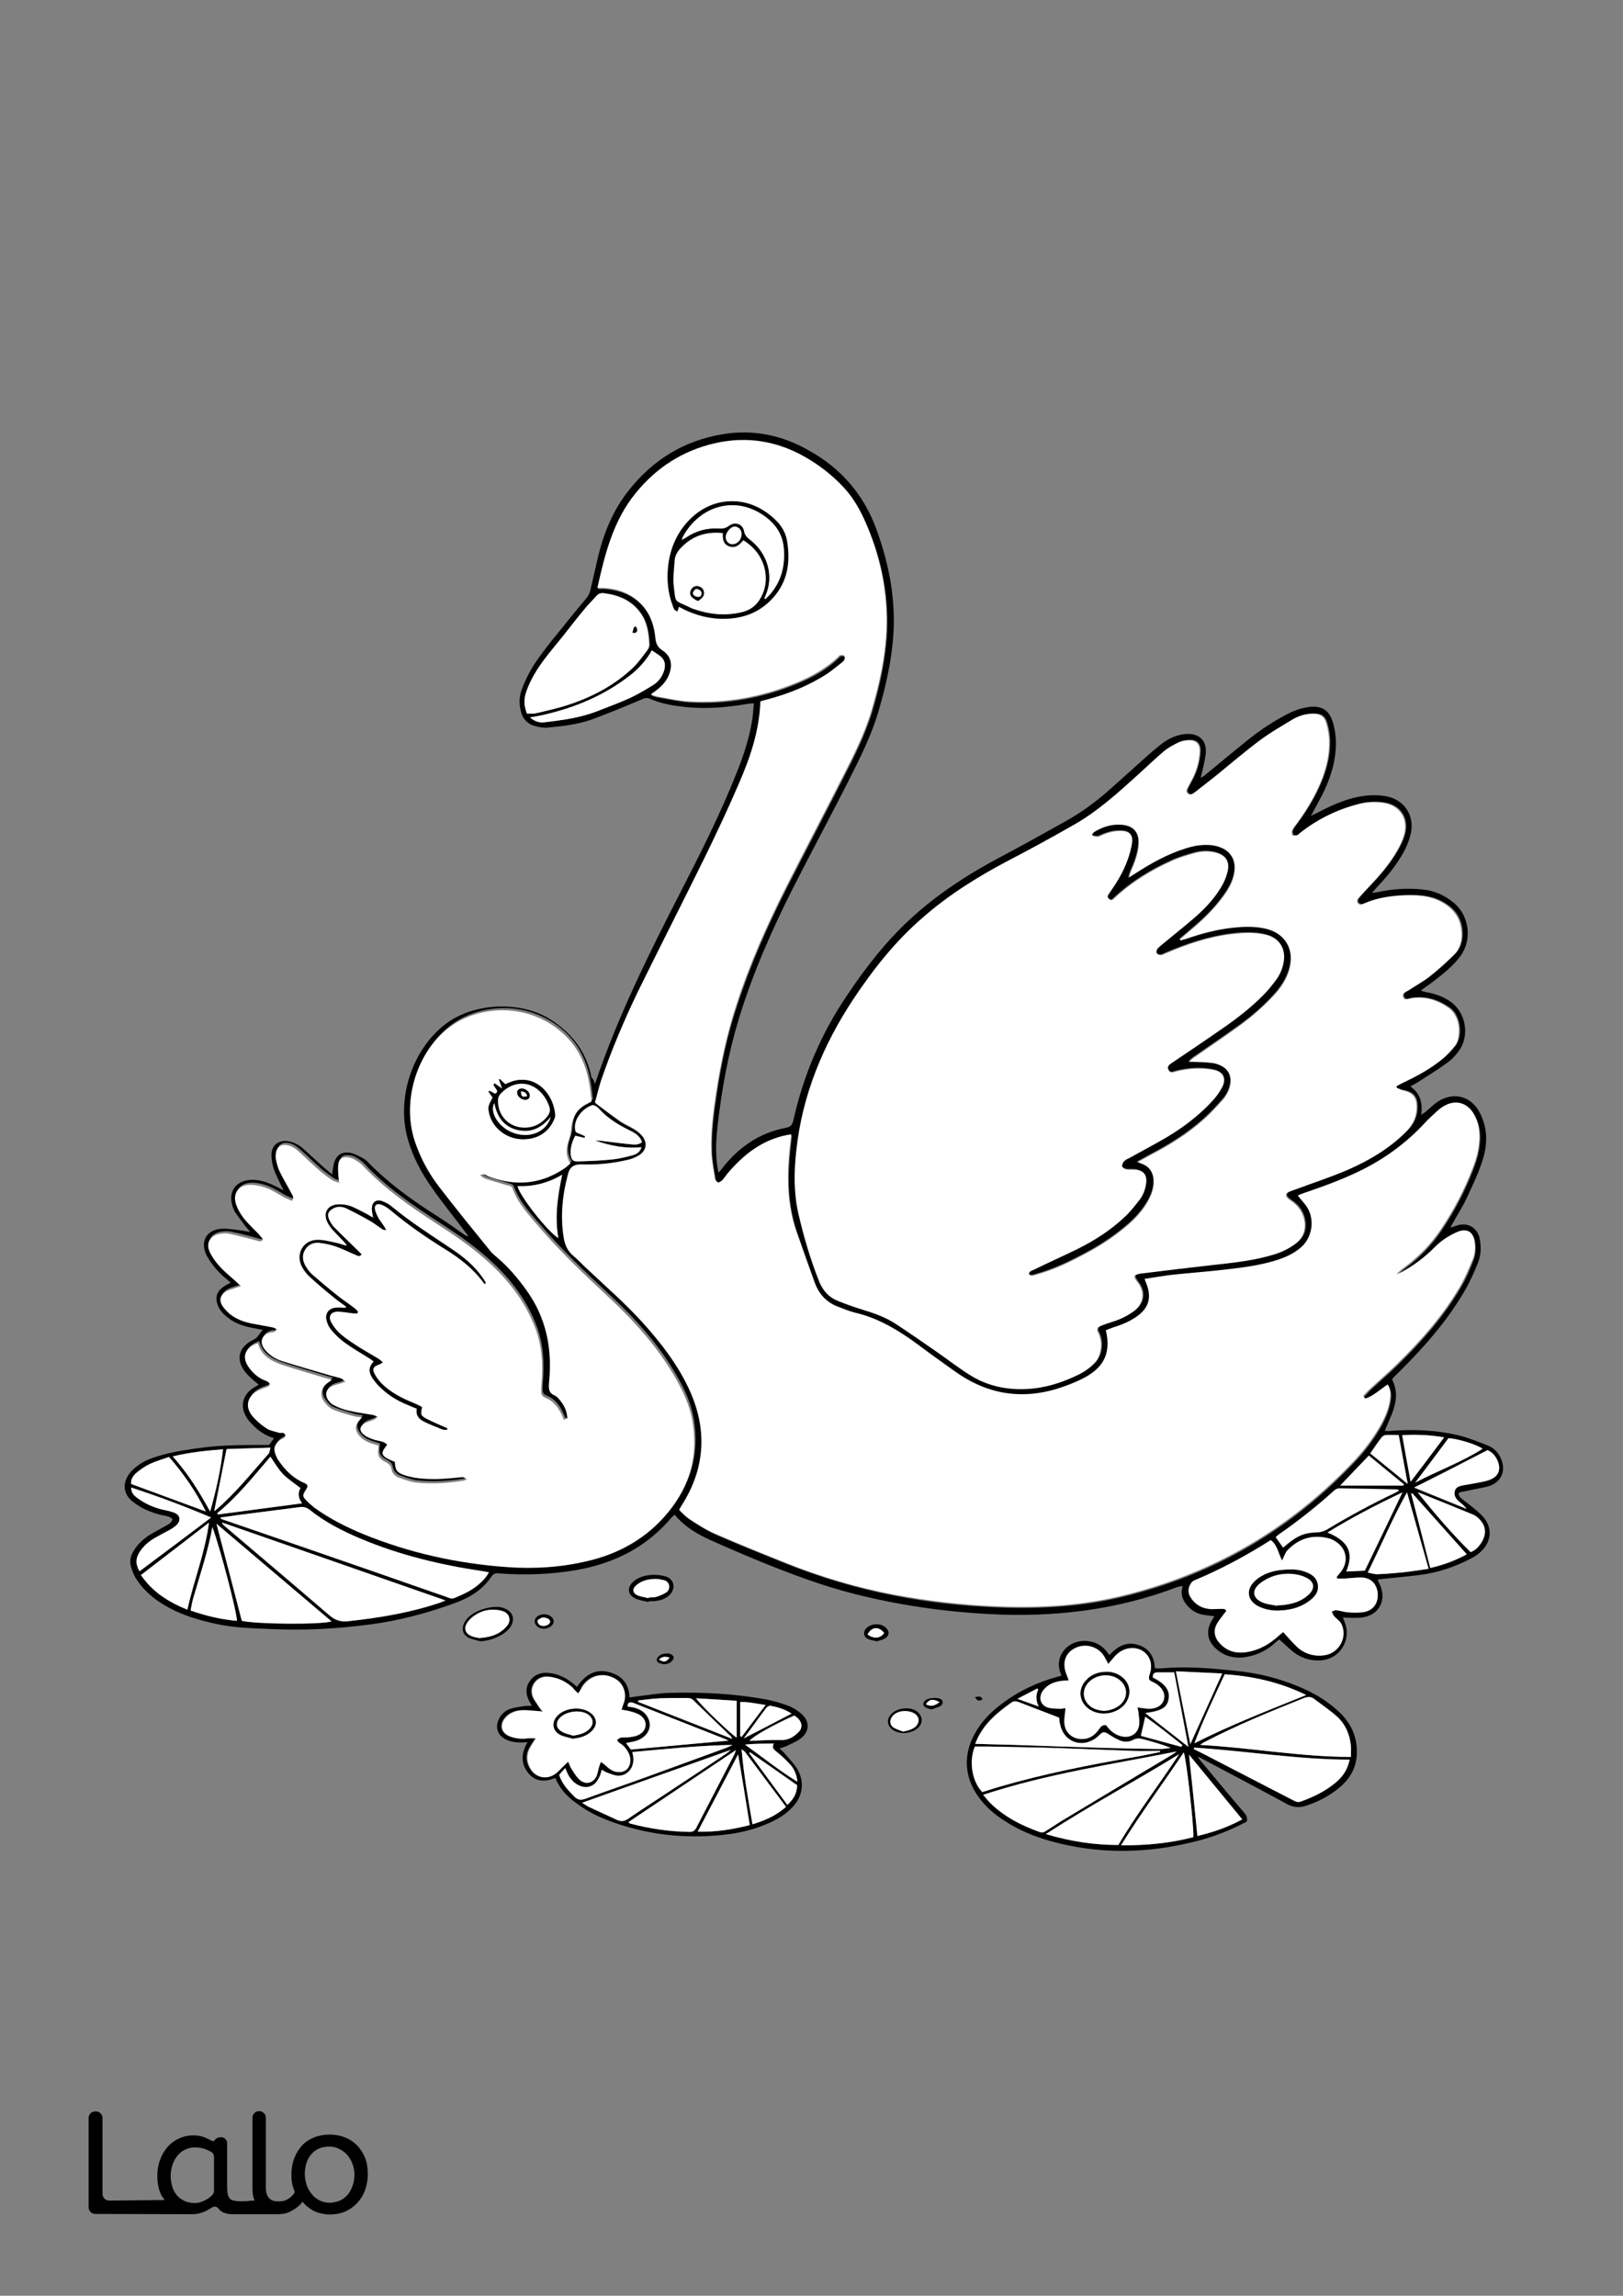 <?xml version="1.0" encoding="utf-8"?>
<!-- Generator: Adobe Illustrator 24.0.3, SVG Export Plug-In . SVG Version: 6.00 Build 0)  -->
<svg version="1.1" id="Layer_1" data-layer="Layer_1" xmlns="http://www.w3.org/2000/svg" xmlns:xlink="http://www.w3.org/1999/xlink" x="0px" y="0px"
	 viewBox="0 0 595.3 841.9" style="enable-background:new 0 0 595.3 841.9;" xml:space="preserve">
<rect x="0" y="0" width="595.3" height="841.9" fill="#808080" stroke="none"/>
<g id="Black">
<style type="text/css">
	.st0{fill:#FFFFFF;}
</style>
</g>

<g id="Color">
<path d="M133.9,791.3c-0.7-1.7-1.7-3.3-3-4.6c-1.3-1.3-2.8-2.3-4.5-2.9c-1.7-0.7-3.6-1-5.5-1c-1.9,0-3.8,0.3-5.6,1
	c-1.7,0.7-3.2,1.6-4.4,2.9c-1.2,1.3-2.2,2.8-2.9,4.6c-0.7,1.8-1.1,3.8-1.1,6.1c0,2.2,0.1,3.2,0.7,5c0.2,0.5,0.5,1.4,0.5,1.5
	c-0.4,1.1-2.1,2.6-3.9,3.2c-0.7,0.1-1.3,0.2-2,0.2c-1.4,0-2.6-0.2-3.5-1.2c-0.8-0.9-1.2-2-1.2-4v-25.5c0-1.3-1.1-2.4-2.4-2.4h-0.1
	c-1.3,0-2.4,1.1-2.4,2.4v25.9c0,1.7,0.2,3.1,0.7,4.3c0,0.1,0.1,0.2,0.1,0.3c-0.2-0.1-0.5-0.1-0.7-0.1c-1.9,0.2-6.9,0.7-8.3-0.6
	c-0.1-0.1-0.2-0.2-0.3-0.4c-0.8-1-0.8-3.2-0.8-4.5v-15.5c0-1.1-0.7-2-1.8-2.2l0,0h0h0c-0.2,0-2-0.2-2.7,1c0,0,0,0,0,0
	c-0.2,0.4-0.8,0.5-1.1,0.3c0,0,0,0,0,0c-0.7-0.4-1.5-0.8-2.2-1.1c-1.3-0.6-2.8-0.9-4.4-0.9c-3.7-0.1-7.2,1.5-9.7,4.3
	c-1.2,1.4-2.1,3-2.7,4.7c-0.7,1.9-1,3.8-1,5.8c0,2.2,0.3,4.2,1,6c0.4,1.1,1,2,1.7,2.9L40,807c-1.3,0-2.4-1.1-2.4-2.4v-27.9
	c0-1.3-1.1-2.4-2.4-2.4h-0.3c-1.3,0-2.4,1.1-2.4,2.4v32.8c0,1.3,1.1,2.4,2.4,2.4l35.5,0.1c1,0,2-0.1,3-0.4c0.9-0.3,2-0.6,2.7-1.1
	c0.4-0.2,0.6-0.4,0.9-0.5c0.3-0.2,0.5-0.3,0.8-0.5c0.7-0.5,1.8-0.3,2.3,0.4c1.1,1.5,2.9,2.1,5.5,2.1h16c1.1,0,2.1-0.1,3.1-0.3
	c2-0.5,5-2.4,6.3-4.3c0-0.1-0.1,0.1,0,0c0.7,1.2,3.2,3,4.5,3.6c1.7,0.7,3.6,1.1,5.4,1.1c1.9,0,3.8-0.3,5.5-1
	c3.4-1.4,6.1-4.2,7.4-7.7c0.7-1.8,1.1-3.9,1.1-6.1C134.9,795.1,134.6,793.1,133.9,791.3z M78.5,803.4c0,0.5-0.2,1.1-0.6,1.5
	c-0.7,0.8-1.6,1.4-2.5,1.9c-1.2,0.6-2.4,1.1-3.8,1.1c-1.3,0-2.7-0.2-3.8-0.7c-1-0.5-1.9-1-2.7-1.9c-0.8-0.9-1.3-1.7-1.8-3
	c-0.4-1.4-0.7-2.8-0.7-4.2c0-1.4,0.2-2.9,0.7-4.3c0.4-1.2,1-2.3,1.8-3.3c0.8-0.9,1.7-1.7,2.8-2.2c1.1-0.5,2.3-0.8,3.6-0.8
	c1.3,0,2.5,0.2,3.7,0.6c0.8,0.3,1.5,0.6,2.2,1c0.7,0.4,1.1,1.1,1.1,1.9V803.4z M129.3,801.6c-0.4,1.2-1,2.3-1.8,3.3
	c-0.8,0.9-1.7,1.6-2.8,2.1c-1.2,0.5-2.5,0.8-3.8,0.8c-1.3,0-2.5-0.3-3.6-0.8c-1.1-0.6-2.1-1.3-2.9-2.3c-0.8-1-1.5-2.1-1.9-3.3
	c-0.4-1.3-0.7-2.7-0.7-4c0-3.1,0.8-5.6,2.4-7.4c1.6-1.9,3.8-2.8,6.7-2.8c1.2,0,2.5,0.3,3.6,0.9c1.1,0.5,2.1,1.3,2.9,2.2
	c0.8,1,1.5,2.1,1.9,3.3c0.5,1.3,0.7,2.6,0.7,4C130,798.8,129.8,800.3,129.3,801.6z"/>
<path d="M218.2,397.6c8.4-25,19.9-48,31.6-70.8c7.3-14.2,14.5-28.5,20.4-43.4c2.5-6.2,4.6-12.6,5.7-19.3c0.3-1.9,0.4-3.9,0.6-6.2
	c-0.9,0.1-1.5,0.1-2.1,0.2c-7.6,1.3-15.2,2-22.9,1.2c-4.5-0.5-8.9-1.2-13-3c-1.1-0.5-1.9-0.4-2.9,0.1c-6.2,2.6-12.4,5.2-18.7,7.5
	c-5.1,1.8-10.4,2.4-15.8,2.9c-1.6,0.2-3.2-0.1-4.7-0.5c-2.5-0.6-4.4-2.2-5.2-4.9c-0.8-2.8-0.9-5.5,0.1-8.3c1.5-4.2,3.6-8.1,6.1-11.6
	c2.3-3.2,4.7-6.3,7.2-9.3c3.4-4.2,6.8-8.5,10.3-12.6c0.9-1,1.4-2.1,1.7-3.4c1-4.2,1.9-8.4,2.9-12.6c2.1-8.5,5.5-16.6,10.9-23.5
	c9-11.5,20.6-18.6,34.9-20.9c11.1-1.8,21.6,0.4,31.4,6c12,6.7,20.3,16.4,24.9,29.3c4.2,11.6,6.6,23.4,6.2,35.7
	c-0.4,10.4-2.6,20.4-5.5,30.4c-2.7,9.2-7,17.7-11.3,26.2c-6.7,13.2-13.7,26.2-20.4,39.4c-7.7,15.3-14.6,31-19.6,47.4
	c-3.9,12.8-6.3,25.9-7.8,39.2c-0.5,4.7-0.8,9.4-0.2,14.1c0.1,0.9,0.3,1.9,0.5,3.1c0.4-0.4,0.7-0.5,0.8-0.8
	c6.1-8.1,13.9-13.7,23.9-15.6c1.8-0.3,2.4-1.1,2.8-2.8c3.7-16.5,10.2-31.8,19.7-45.8c6.7-10,14-19.5,22.9-27.7
	c10.1-9.4,21.6-16.8,33.7-23.2c8.1-4.3,16.2-8.8,24.2-13.3c5.1-2.9,9.8-6.3,14.2-10.1c4.8-4.2,9.4-8.4,14.1-12.6
	c2.1-1.9,4.2-3.7,6.4-5.4c2.5-1.9,5.3-3.2,8.5-3.5c5.2-0.5,8.2,2.5,7.5,7.6c-0.4,2.8-1.1,5.6-1.8,8.5c0.5-0.3,1-0.6,1.5-1
	c5.5-4.5,11-9.1,16.5-13.5c4.4-3.5,9.1-6.5,14.1-9.1c2.6-1.3,5.3-2.2,8.2-2.5c3.8-0.3,6.4,1,7.8,4.6c0.8,2.1,1.2,4.3,1.4,6.5
	c0.5,7-1.3,13.5-4.2,19.7c-1.2,2.5-2.6,4.9-3.9,7.4c-0.2,0.5-0.5,0.9-1,1.8c1.2-0.6,1.9-0.9,2.5-1.2c4.6-2.4,9.3-4.6,14.5-5.7
	c3.3-0.7,6.7-0.9,10-0.4c6.9,1,11.1,6.7,9.7,13.6c-0.5,2.3-1.4,4.6-2.5,6.7c-2.6,4.8-6,9-9.8,13c-0.6,0.6-1.1,1.3-2,2.3
	c0.9-0.2,1.4-0.2,1.9-0.3c5.5-1.2,11.1-1.6,16.7-1c4.4,0.4,8.3,2.2,11.7,5.1c5.5,4.8,6.5,13.5,2.1,19.4c-2.7,3.6-6.1,6.3-9.6,9
	c-1.5,1.2-3.1,2.2-4.9,3.6c0.8,0.2,1.3,0.4,1.7,0.5c3.2,0.5,6.2,1.5,8.9,3.3c5.8,3.8,7.5,12.3,3.6,18c-1.2,1.7-2.6,3.3-4.3,4.5
	c-3.5,2.6-7.3,4.9-11,7.3c-0.8,0.5-1.6,0.9-2.7,1.5c3.7,2.6,4.5,6.1,4,10.4c0.7-0.4,1.1-0.7,1.5-1c1.5-1.2,2.8-2.6,4.4-3.7
	c6-4,12.7-2.1,15.8,4.4c2.8,5.8,2.6,11.7,0.6,17.5c-1.5,4.7-3.7,9.2-5.8,13.7c-1.4,3-3.3,5.9-4.9,8.8c-0.3,0.5-0.5,0.9-0.9,1.7
	c0.9-0.3,1.5-0.5,2.1-0.7c4.2-1.5,8,0.7,8.7,5.1c0.5,2.9,0.4,5.8-0.7,8.5c-1.3,3.2-2.7,6.4-4.3,9.3c-6.6,11.6-15.3,21.5-24.7,30.8
	c-0.7,0.7-1.5,1.4-2.2,2.2c-0.1,0.1-0.2,0.3-0.3,0.5c2.2,4.2,1.6,8.4-0.1,12.7c-0.8,2-1.7,3.9-2.6,6.1c0.5,0,0.8,0.1,1.2,0.1
	c8.7-0.7,17.4-0.5,26,1.6c3.6,0.9,7.1,2.3,10.6,3.7c2.5,1,4.2,2.9,5.1,5.5c1.4,3.9-0.1,7.5-3.9,9.1c-1.7,0.7-3.5,0.9-5.3,1.3
	c-2,0.4-3.9,0.8-5.9,1.2c-0.3,0.1-0.5,0.3-0.7,0.5c0.1,1.4,1.2,1.9,2,2.6c2.1,1.6,4.2,3.2,6.1,5c4.4,4.2,4.4,9.6,0,13.8
	c-1,0.9-2.1,1.7-3.3,2.3c-6.1,3.2-12.5,5.4-19.3,6.2c-4.7,0.6-9.4,1-14.1,1.5c-0.3,0-0.6,0.1-1.1,0.2c0.3,0.8,0.6,1.4,0.9,2
	c2.4,5.5-0.3,10.8-6.2,11.8c-2.3,0.4-4.7,0.1-7.4,0.1c0.2,0.6,0.3,1,0.5,1.4c2.9,6.7-1.7,14-8.9,14.3c-4.3,0.2-8-1.3-11.1-4.2
	c-1.2-1.1-2.5-2.2-3.9-3.5c-0.6,0.5-1.4,1.1-2.1,1.8c-3.2,2.7-6.9,4.3-11.1,4.8c-4.1,0.4-7.6-0.8-10.5-3.7c-2.7-2.7-3.1-6.2-1.2-9.5
	c0.3-0.6,0.7-1.2,1.1-1.9c-1.4-0.2-2.7-0.3-3.9-0.5c-2.5-0.4-4.5-1.6-6.1-3.5c-1.7-2-2.5-4.2-1.6-7.1c-0.7,0.1-1.2,0.2-1.7,0.3
	c-22.4,8.6-45.7,11.3-69.5,10c-16.7-0.9-33.1-3.3-49.3-7.4c-11.4-2.9-22.4-7-33.3-11.4c-6.6-2.7-13.1-5.5-19.6-8.4
	c-4.8-2.2-9.4-4.9-12.9-9.2c-0.4,0.3-0.8,0.6-1.1,0.9c-9.2,11-21.2,17-35.2,19.4c-9.3,1.6-18.6,1.9-28,1.2c-1.2-0.1-2.1-0.1-2.9,1.1
	c-3.3,5-8.2,7.9-13.8,9.9c-9.9,3.6-20.1,6.3-30.6,7.7c-12.1,1.6-24.2,2.3-36.4,1.7c-6.8-0.3-13.6-0.4-20.3-1.9
	c-5.9-1.3-11.6-2.9-17-5.8c-4.7-2.5-8.9-5.7-11.9-10.2c-1-1.4-1.7-3.1-2.2-4.7c-0.7-2.2-0.2-4.3,1-6.2c1.6-2.6,3.8-4.5,6.4-6.1
	c1.8-1,3.6-2,5.4-3c0.9-0.5,2-1,2.4-2.4c-1-1-2.3-1.2-3.6-1.4c-4.1-0.9-7.8-2.5-11-5c-3.2-2.5-3.9-6.2-1.7-9.6
	c0.8-1.3,1.9-2.4,3.1-3.3c2.6-2.1,5.7-3.2,8.9-4.1c5.2-1.5,10.5-2.2,15.8-2.9c7.3-0.9,14.7-0.9,22-0.9c0.6,0,1.3,0,1.9,0
	c0.6-0.8,1.1-1.6,1.8-2.5c-3.5-1-6.1-3-8.4-5.5c-0.5-0.5-1-1.1-1.4-1.7c-2.8-4.1-1.9-8.6,2.2-11.2c0.6-0.4,1.2-0.7,2-1.2
	c-0.7-0.6-1.3-1.1-1.9-1.6c-0.8-0.8-1.7-1.5-2.4-2.3c-4.4-4.8-3.4-9.9,2.4-12.6c1.7-0.8,2.1-2.3,3.4-3.6c-1.2-0.2-2.1-0.4-3-0.6
	c-3.7-0.6-7.2-1.7-10.1-4.1c-1.5-1.2-2.7-2.5-3.4-4.3c-1.1-2.9-0.4-5.2,2.2-6.9c0.7-0.5,1.5-0.9,2.5-1.4c-0.7-0.6-1.2-1.1-1.8-1.6
	c-2.8-2.3-5.1-5-6.9-8.2c-2.7-5.1-0.3-9.7,5.5-10c2.5-0.1,5.1,0.4,7.6,0.7c0.8,0.1,1.5,0.3,2.8,0.5c-0.8-1-1.3-1.5-1.7-2
	c-1.2-1.7-2.5-3.3-3.7-5c-0.5-0.7-0.8-1.6-1.1-2.4c-1.7-5.3,1.1-9.4,6.6-9.7c2.9-0.2,5.7,0.7,8.3,1.9c1.1,0.5,2.2,1.1,3.8,1.9
	c-0.4-0.9-0.7-1.4-0.9-1.8c-0.9-2-2-4-2.7-6.1c-0.6-1.8-0.9-3.8-0.8-5.6c0.2-3.2,2.8-5,6.1-4.5c2.2,0.4,4.1,1.4,5.7,2.9
	c2.3,2.1,4.6,4.2,6.9,6.3c1.1,1,2.2,1.8,3.5,3c0.2-1.4,0.4-2.6,0.6-3.7c0.7-3.3,3-4.9,6.3-4.2c1.4,0.3,2.8,1.1,4.2,1.8
	c0.8,0.4,1.5,1,2.1,1.6c7.5,7.7,16.1,13.9,25.1,19.6c3.5,2.2,6.8,4.6,10.1,6.9c0.4,0.3,0.9,0.6,1.6,0.6c-0.5-0.7-1-1.3-1.5-2
	c-4-5.3-8.2-10.4-12-15.9c-3.8-5.4-6.9-11.2-8.7-17.6c-4.3-15,1.6-32.8,13.6-42.1c10.6-8.2,27.7-8.6,38.3-2.1
	c8.3,5.2,13.6,12.1,15.5,21.7C217.7,395.7,217.9,396.4,218.2,397.6z M500.8,512.9c-0.2-0.2-0.3-0.4-0.5-0.6c0.8-0.8,1.6-1.7,2.4-2.5
	c3.3-3.1,6.7-6,9.9-9.1c9-8.8,17.3-18.2,23.6-29.2c1.7-2.9,3-6,4.2-9.1c0.9-2.2,1-4.5,0.7-6.9c-0.6-3.4-3-4.7-6.1-3.4
	c-3.3,1.4-6.2,3.3-8.7,5.9c-3.7,3.7-7.9,6.8-12.5,9.2c-0.4,0.2-0.9,0.3-1.3,0.5c1.1-1.2,2.3-2.1,3.5-3c5.1-3.8,9.3-8.3,12.8-13.5
	c4.7-7,8.6-14.4,11.6-22.3c0.9-2.3,1.7-4.7,2.1-7.1c0.8-4.4,0.7-8.8-1.6-12.8c-2.2-4-6.3-5.4-10.4-3.3c-1,0.5-1.9,1.2-2.8,1.9
	c-1.6,1.4-3.1,2.8-4.5,4.3c-6.7,7.3-14.5,13-23.3,17.5c-7,3.5-14.3,6.1-21.6,8.6c-0.6,0.2-1.3,0.5-2,0.8c1.1,1.3,2,2.4,2.9,3.5
	c3.5,4.7,2.7,11.8-1.8,15.6c-2.7,2.3-5.8,3.7-9.1,4.7c-5.8,1.8-11.9,2.6-17.9,3.3c-6.7,0.8-13.5,1.3-20.3,2c-3.3,0.4-6.6,1-10,1.5
	c0.3,0.8,0.5,1.3,0.7,1.8c2,5.1,0.8,9-3.7,12.1c-2.5,1.7-5.3,3-8.2,3.8c-1,0.3-2,0.7-3,1.1c2.2,9.3-1.6,14-7.8,17.4
	c-2.1,1.1-4.3,2-6.6,2.9c-14,5.2-27.3,4-39.8-4.4c-3.2-2.2-6.3-4.4-9.4-6.7c-2.9-2.1-5.6-4.2-8.5-6.2c-6.1-4.2-12.5-7.7-19.8-9.4
	c-2.2-0.5-4.2-1.4-6.3-2.2c-4.3-1.7-7.2-4.8-8.7-9c-2.3-6.4-4.6-12.8-6.8-19.2c-0.8-2.3-1.3-4.6-1.8-7c-1.6-8.4-1.2-16.9-0.2-25.3
	c0.1-0.9,0.2-1.7,0.3-2.7c-0.6,0.1-1,0.1-1.4,0.2c-9.3,1.8-16.2,7.3-22.1,14.3c-0.6,0.7-1.1,1.6-1.8,2.3c-0.4,0.4-1.2,1-1.5,0.8
	c-0.5-0.2-1.1-1-1.2-1.5c-0.5-3.2-1.2-6.5-1.3-9.7c-0.3-7.4,0.7-14.7,1.8-22c1.6-10.9,3.9-21.5,7.4-32c4.9-15.1,11.3-29.6,18.5-43.7
	c6.7-13.2,13.6-26.3,20.3-39.5c4.1-8,8.2-16.1,10.8-24.8c2.8-9.5,4.9-19.2,5.4-29.2c0.6-14.1-2.3-27.7-8.1-40.6
	c-1.9-4.3-4.3-8.4-7.6-11.9c-4.1-4.4-8.7-8-13.9-11c-10.4-6.1-21.4-7.8-33.1-5.2c-11.9,2.7-21.6,8.9-29.3,18.4
	c-8.2,10.1-11.3,22.2-14,34.7c0.8,0,1.5,0,2.2,0c5.6,0.4,10.6,2.2,14.4,6.5c3.1,3.5,4.4,7.6,4.7,12.1c0.2,1.8,0.8,3.1,2.4,4.1
	c3.2,2.1,4.1,5.2,2.7,8.8c-0.9,2.5-2.6,4.4-4.7,6c-0.6,0.5-1.2,0.9-2.1,1.6c0.9,0.3,1.6,0.6,2.3,0.7c3.9,0.6,7.7,1.5,11.6,1.8
	c13.6,0.8,26.8-1.6,39.4-6.8c5.6-2.3,11-5.2,15.4-9.5c0.2-0.2,0.5-0.6,0.7-0.6c0.5-0.1,1.2-0.1,1.5,0.1c0.3,0.3,0.2,1,0.1,1.5
	c-0.2,0.5-0.7,0.9-1.1,1.2c-1.7,1.3-3.4,2.7-5.1,3.9c-6.7,4.4-14,7.3-21.7,9.4c-1,0.3-2,0.6-2.9,0.8c-0.5,10.9-3.8,20.8-8,30.4
	c-3.9,9-8.1,17.9-12.4,26.8c-8.1,16.5-16.6,32.8-24.6,49.4c-5.2,10.6-9.7,21.4-13.5,32.6c-0.9,2.5-1.5,5.2-2.2,7.9
	c3.2,2.4,6.2,4.7,9.2,6.8c1.6,1.1,3.4,1.8,5,2.8c1.1,0.7,2.3,1.5,3.1,2.6c2,2.6,1.6,5.5-1.2,7.2c-1.3,0.8-2.9,1.4-4.4,1.7
	c-5.6,1.3-11.2,1.7-16.9,1.6c-2.5-0.1-4,0.9-4.6,3.3c-2,7.7-2.8,15.4-1.7,23.3c0.4,2.7,1.3,5.1,3.5,6.8c1.4,1.2,2.7,2.5,4,3.8
	c7.4,7,15.1,13.6,21.9,21.2c6.3,7.1,12,14.6,16.2,23.1c7.2,14.9,6.6,29.5-2.3,43.6c-0.3,0.5-0.5,0.9-0.9,1.6
	c1.2,1.1,2.3,2.3,3.6,3.2c3,1.9,6.1,3.9,9.3,5.4c8.7,3.8,17.5,7.3,26.4,10.9c12.7,5,25.7,8.9,39.1,11.5c12.7,2.5,25.6,3.9,38.6,4.4
	c15.4,0.6,30.7-0.3,45.8-4c33.6-8.2,62.1-25,85.6-50.3c3.4-3.7,6.4-7.8,8.9-12.2c1.6-2.9,2.9-5.9,3.4-9.2c0.3-1.9,0.3-3.8-0.8-5.7
	C506.2,509.5,503.9,511.9,500.8,512.9z M512.4,399c0-0.2-0.1-0.5-0.1-0.7c0.8-0.4,1.5-1,2.4-1.3c5.3-2.5,10.4-5.3,14.9-9
	c1.6-1.3,3-2.9,4.3-4.5c2.5-3.1,2.4-10.9-2.2-14.1c-4.2-2.9-8.7-4.3-13.8-3.5c-1,0.2-2.4,1-2.9-0.6c-0.4-1.4,1.1-1.7,2-2.3
	c2.7-1.8,5.5-3.3,8-5.3c3-2.4,5.8-5,8.6-7.7c1.9-1.9,2.8-4.4,2.9-7.2c0.1-5-1.9-8.8-6.2-11.5c-4.6-3-9.8-3.3-15-3.1
	c-5.1,0.2-10,1-14.7,3c-0.7,0.3-1.6,0.6-2.2-0.2c-0.6-0.8-0.1-1.5,0.5-2.1c1-1.1,2-2.3,3.1-3.4c4-4.2,7.9-8.6,10.8-13.7
	c1.1-1.9,2-3.8,2.6-5.9c1.6-6-1.7-10.9-7.9-11.7c-3-0.4-5.9-0.3-8.8,0.5c-7.8,2-15,5.5-21.4,10.5c-0.4,0.3-0.7,0.8-1.1,0.9
	c-0.6,0.2-1.4,0.3-1.7,0c-0.3-0.3-0.4-1.2-0.2-1.7c0.3-0.7,0.8-1.4,1.3-2c3.2-4.3,6.1-8.8,8.3-13.7c2.5-5.4,4.1-11,4-16.9
	c0-2.2-0.4-4.5-1-6.6c-0.8-2.8-2.3-3.6-5.2-3.6c-2.6,0.1-5.1,0.8-7.3,2.1c-4.1,2.4-8.2,4.7-11.9,7.6c-5.4,4.1-10.6,8.5-15.9,12.8
	c-2.7,2.2-5.5,4.4-8.3,6.5c-0.7,0.5-1.4,0.9-2.2,0.3c-0.8-0.6-0.5-1.4-0.1-2.2c0.6-1.2,1.3-2.4,1.9-3.6c1.5-3.1,2.3-6.3,2.5-9.7
	c0.1-2.8-1.3-4.2-4.1-4.1c-1.3,0-2.6,0.2-3.7,0.8c-1.9,0.9-3.8,1.9-5.3,3.2c-3.3,2.8-6.4,5.8-9.6,8.7c-7.4,6.7-14.8,13.5-23.6,18.4
	c-7.9,4.5-15.9,8.9-24,13.1c-11,5.8-21.5,12.3-30.9,20.5c-10.1,8.8-18.4,19.1-25.8,30.2c-11.2,16.8-18.7,35.1-20.9,55.3
	c-0.9,7.7-1,15.5,0.7,23.2c2,8.6,4.4,17.1,7.8,25.4c1.2,3,3.2,5.4,6.3,6.6c3.1,1.3,6.2,2.5,9.5,3.4c4.3,1.3,8.5,2.8,12.3,5.3
	c5,3.3,9.9,6.7,14.8,10.1c4.3,3,8.4,6.2,12.8,8.9c6.1,3.7,12.9,5.1,20,4.8c7-0.3,13.5-2.4,19.7-5.5c1.9-1,3.7-2.3,5.2-3.8
	c2.8-2.8,3.4-7.9,1.6-11.3c-0.7-1.2-0.5-1.9,0.8-2.5c1.4-0.7,3-1.2,4.5-1.6c2.9-0.9,5.5-2.1,7.9-4c3.4-2.6,4-6.8,1.4-10.2
	c-1.9-2.6-1.8-2.9,1.3-3.5c0.1,0,0.2,0,0.2,0c8.7-1,17.3-2.1,26-3.1c7.5-0.9,14.9-1.7,22.2-3.8c2.9-0.9,5.5-2.1,7.9-3.9
	c3.1-2.3,4.1-5.4,3.3-9.1c-0.7-3.2-2.6-5.4-5.3-7.1c-0.5-0.4-1.2-0.9-1.3-1.5c-0.2-0.9,0.7-1.3,1.5-1.6c0.8-0.3,1.7-0.6,2.5-0.9
	c6.4-2.4,12.9-4.4,19.1-7.2c7.8-3.4,15-7.8,21.1-14c2.5-2.5,3.8-5.5,3.7-9.1c-0.1-3.3-1.4-4.9-4.6-5.7
	C514.1,399.7,513.3,399.3,512.4,399z M208.1,520.2c-0.5-0.1-0.6-0.1-0.7-0.2c-0.2-0.4-0.3-0.7-0.5-1.1c-1.3-3.1-3-5.8-6.4-7.1
	c-1.2-0.4-1.5-1.3-1.5-2.5c0-0.7,0.1-1.4,0.1-2.2c0.6-6.9,0.3-13.8-2.1-20.4c-3.9-10.6-10.8-19.1-19.2-26.3
	c-5.3-4.6-11.2-8.6-17.1-12.4c-9.7-6.3-19.2-12.8-27.1-21.3c-0.9-1-2.1-1.7-3.3-2.4c-0.8-0.4-1.8-0.7-2.7-0.7
	c-1.8-0.1-2.8,0.7-3,2.4c-0.2,1.4,0,2.8,0,4.3c0,0.8,0.2,1.5,0.3,2.7c-1.1-0.4-1.9-0.5-2.5-1c-1.6-1.1-3.3-2.3-4.8-3.6
	c-2.5-2.2-4.9-4.6-7.4-6.8c-1.4-1.2-2.9-2.3-4.8-2.5c-2.1-0.2-3.4,0.8-3.7,2.9c-0.1,0.8-0.2,1.6,0,2.4c0.3,1.5,0.7,3,1.3,4.3
	c1.3,2.7,2.9,5.4,4.3,8c0.4,0.8,1.2,1.6,0.3,2.9c-0.8-0.4-1.7-0.7-2.5-1.1c-2.1-1.1-4.1-2.5-6.3-3.4c-1.9-0.8-4-1.3-6-1.4
	c-5-0.1-7.4,3.4-5.4,8c0.7,1.7,1.8,3.4,3,4.9c1.5,1.9,3.3,3.5,5,5.2c0.6,0.6,1.1,1.3,1.6,1.9c-0.9,1.2-1.7,0.6-2.5,0.4
	c-3.2-0.9-6.5-1.8-9.7-2.4c-1.2-0.3-2.6-0.2-3.8,0c-3.9,0.7-5.2,3.7-3.3,7.2c1.7,3.2,4.2,5.7,6.8,8c1.4,1.2,2.7,2.4,4.4,4
	c-1,0.3-1.7,0.5-2.3,0.7c-1.2,0.4-2.5,0.7-3.5,1.4c-1.9,1.3-2.3,3.1-1.1,5c0.7,1.1,1.6,2.2,2.7,3c2.4,2,5.3,3,8.3,3.6
	c2.5,0.5,5,0.9,7.5,1.4c0.5,0.1,1,0.5,1.5,0.7c-0.6,1.4-1.6,1-2.4,1.2c-2.6,0.6-3.9,2.9-2.6,5.3c0.7,1.2,1.7,2.3,2.9,3.1
	c1.4,0.9,2.9,1.7,4.5,2.2c5.8,1.8,11.6,3.5,17.5,5.2c1.2,0.4,2.5,0.6,3.7,1c0.5,0.2,0.8,0.6,1.6,1.2c-1.1,0.4-1.7,0.6-2.3,0.8
	c-1,0.3-2,0.5-2.9,1c-1.9,1-2.4,2.9-1.3,4.7c0.5,0.8,1.3,1.7,2.2,2.1c1.7,0.8,3.5,1.6,5.4,2c3,0.7,6,1.1,9,1.6
	c0.5,0.1,0.9,0.3,1.8,0.7c-0.8,0.5-1.2,0.9-1.6,1.1c-0.9,0.4-1.8,0.6-2.7,1c-2.5,1.2-2.8,3.1-0.5,4.7c1,0.7,2.1,1.1,3.2,1.5
	c1.1,0.4,2.3,0.5,3.5,0.9c0.5,0.2,1,0.6,1.5,0.9c-0.3,0.5-0.4,0.7-0.5,0.9c-1.8,2-1.6,3.2,0.8,4.4c0.8,0.4,1.7,0.8,2.5,1.1
	c0.2,3.3,0.8,4,3.9,5c1.1,0.3,2.2,0.6,3.3,0.8c4.5,0.7,8.9,0.6,13.4,0.2c1.4-0.1,2.9-0.3,4.3-0.4c0.4,0,0.8,0.4,1.6,0.8
	c-0.7,0.3-1,0.5-1.3,0.5c-5.7,0.9-11.5,1.3-17.2,0.7c-2.1-0.2-4.2-1-6.2-1.7c-1.5-0.5-2.7-1.6-3-3.2c-0.2-1.5-1.1-2.1-2.3-2.7
	c-2.4-1.2-2.9-2.4-2.5-5.1c0-0.3,0-0.6,0-0.9c-1-0.3-2-0.6-2.9-0.9c-1.7-0.6-3.2-1.4-4.3-2.9c-1.5-1.9-1.4-3.6,0.2-5.4
	c0.3-0.3,0.5-0.7,0.9-1.1c-1.2-0.2-2.2-0.2-3.1-0.5c-2.6-0.8-5.2-1.5-7.7-2.5c-1.2-0.5-2.3-1.7-3.1-2.9c-1.6-2.4-1-5,1.3-6.7
	c0.4-0.3,0.9-0.7,1.6-1.2c-1-0.3-1.6-0.4-2.2-0.6c-5.3-1.6-10.6-3.1-15.8-4.8c-4.1-1.4-7.9-3.3-9.1-8c-4.8,1.6-6.1,5.2-3.3,8.9
	c1.6,2.2,3.6,4,6.3,4.9c0.5,0.2,1.3,0.7,1.3,1.1c0.2,0.9-0.8,1-1.4,1.3c-0.8,0.3-1.7,0.6-2.5,1c-4.4,2.1-5.3,6.2-2.2,9.8
	c1.4,1.6,3.1,3,4.9,4.2c1.3,0.8,2.9,1.1,4.5,1.6c0.8,0.3,2.2-0.4,2.4,0.9c0.2,1.1-1,1.3-1.7,1.7c-2.3,1.6-2.8,3.1-1.7,5.8
	c0.2,0.6,0.5,1.2,0.9,1.7c2.4,3.6,5.3,6.6,9.4,8.3c1.4,0.6,1.5,1.1,0.8,2.4c-0.1,0.2-0.3,0.4-0.4,0.6c-0.9,1.4-0.9,2,0.2,3.2
	c1,1.1,2.1,2,3.2,2.9c5.4,4,11.4,7,17.7,9.6c17,7,34.7,11,53.1,12.2c9.8,0.7,19.7,0,29.3-2.2c11.7-2.7,21.7-8.3,29.5-17.7
	c8.2-10,11.3-21.3,9-34.1c-1-5.4-3.2-10.3-6-15.1c-6.6-11.7-15.6-21.5-25.3-30.5c-8.5-7.9-16.9-15.9-24.5-24.7
	c-3.9-4.5-8-8.8-10.1-14.5c-0.3-0.9-1.2-0.9-1.9-1.2c-2.8-0.8-5.5-1.6-8.2-2.5c-0.6-0.2-1.1-0.7-1.8-1.2c1.4-0.8,2.2,0,3,0.4
	c9.5,3.7,18.6,3.2,27.3-2.5c1-0.6,1.8-1.4,2.8-2.2c-1.8-2.9-1.6-5.6-0.6-8.5c0.5-1.3,0.8-2.8,0.9-4.2c0.3-4.3,2.2-7.5,6.1-9.3
	c0.4-0.2,0.8-0.4,1.4-0.8c-0.3-2.3-0.5-4.5-0.9-6.7c-1.5-8.4-5.2-15.2-12.3-20.4c-12.4-9-28.3-7.6-38.2-0.6
	c-12.5,8.9-18.5,27.2-13.5,42.2c2,6,4.9,11.5,8.7,16.5c6.3,8.2,12.8,16.2,19.3,24.2c0.6,0.8,1.5,1.5,2.3,2.1
	c4.2,3.6,7.7,7.7,10.8,12.1c7.2,10.1,9.4,21.4,8.2,33.5c-0.2,2.3-0.3,4.1,2.2,5c0.4,0.2,0.8,0.5,1.1,0.9
	C206.7,514.8,208,517.1,208.1,520.2z M466.1,564.8c-9.1,5.7-18.4,10.7-28.2,14.8c-0.6,0.2-1.1,0.9-1.4,1.5c-0.9,1.6-0.8,3.2,0.2,4.8
	c1.8,2.7,4.3,4,7.4,4.2c1.3,0.1,2.6-0.1,3.8-0.1c0.8,0,1.7-0.1,1.8,0.8c-1.2,1.6-2.4,3-3.3,4.5c-1.5,2.5-1.1,5.1,0.9,7.3
	c2.8,3.1,6.3,3.9,10.3,3.2c4.4-0.8,8.1-3,11.3-5.9c0.5-0.5,1-0.9,1.7-1.4c1.6,1.8,3,3.4,4.5,4.9c2.9,3,6.6,4.2,10.7,3.6
	c5.4-0.8,8.6-6.9,6-11.7c-0.6-1.1-1.8-1.8-2.6-2.7c-0.4-0.4-0.5-1-0.8-1.6c0.6-0.2,1.1-0.5,1.7-0.5c1.5,0.2,3,0.7,4.5,0.8
	c2,0.1,4,0.2,5.9-0.2c3.4-0.7,5.1-3.5,4.7-7.1c-0.4-3.3-2.7-5.5-6.1-5.5c-2.1,0-4.1,0.3-6.2,0.4c-0.8,0-1.6,0-2.5,0
	c-0.1-0.2-0.2-0.4-0.2-0.6c0.5-0.6,1-1.1,1.4-1.7c3.3-4,2.3-9.1-2.3-11.6c-0.7-0.4-1.4-0.7-2.2-0.9c-5.8-1.4-10.7,0.1-14.9,4.4
	c-0.5,0.5-0.8,1.3-1.2,2c-0.2,0.4-0.4,0.8-0.8,1.8C468.8,569.6,468.5,566.6,466.1,564.8z M193.3,261.7c1.2-0.1,2.4,0,3.4-0.2
	c4.2-1,8.4-1.9,12.5-3.3c8.5-2.9,16.4-7.1,23.1-13.4c2-1.9,3.5-4.1,5.2-6.3c0.5-0.6,0.9-1.5,0.8-2.2c-0.2-4-0.7-7.9-3.1-11.4
	c-3.3-4.7-8-6.7-13.4-7.4c-1.1-0.1-2,0.1-2.8,0.9c-1.4,1.5-2.9,3-4.2,4.6c-2.7,3.3-5.3,6.6-7.9,9.9c-2.4,3-4.9,5.9-7.2,9
	c-2.7,3.6-5,7.4-6.5,11.7C192.1,256.3,192.2,258.9,193.3,261.7z M80.9,556.5c0,0.1,0,0.3,0,0.4c0.4,0.2,0.9,0.4,1.3,0.5
	c19,6.6,38,13.1,57.1,19.7c8.1,2.8,16.3,5.7,24.4,8.5c0.9,0.3,1.9,0.8,3,0.4c3.1-1.3,6.2-2.6,8.8-4.9c1.4-1.3,2.8-2.5,3.8-4.5
	c-0.8-0.2-1.5-0.3-2.2-0.4c-15.5-2.2-30.6-5.9-45-12c-6.6-2.8-12.9-6-18.5-10.5c-1.2-0.9-2.3-1.2-3.7-1c-5.5,0.7-10.9,1.4-16.4,2.1
	C89.3,555.3,85.1,555.9,80.9,556.5z M81.6,558.4c-0.1,0.1-0.1,0.3-0.2,0.4c0.5,0.4,0.9,0.9,1.4,1.3c12.6,10.7,25.2,21.4,37.8,32.2
	c2.1,1.8,4.1,2.7,7,2.3c11.5-1.3,22.8-3.1,33.7-6.8c0.5-0.2,1.1-0.4,2-0.8C135.8,577.3,108.7,567.8,81.6,558.4z M88.7,594.4
	c5.5,1.3,28.9,1.5,32.9,0.2c-14-11.9-27.9-23.7-42.2-35.8C82.6,570.9,85.6,582.5,88.7,594.4z M51.7,577.6c4.3,6.3,10.2,10,17.1,12.7
	c2.3-10.8,6.5-20.8,7.9-31.9C68.3,564.8,60.2,571.1,51.7,577.6z M211,416.5c-1.2,2.2-1.9,4.4-1.5,6.9c0.3,2,0.7,2.6,2.8,2.5
	c4.1-0.1,8.3-0.3,12.4-0.7c2.4-0.2,4.9-0.8,7.3-1.5c1.5-0.4,2.9-1.2,3.4-3c-6,0.7-11.5-0.6-16.9-2.4c1.1-0.1,2.1,0,3.2,0.2
	c3.5,0.4,7,0.9,10.5,1.2c1.2,0.1,2.3,0,3.4-0.8c-0.2-0.5-0.3-0.9-0.5-1.2c-1-1.6-2.7-2.5-4.3-3.3c-4-2-7.8-4.3-10.9-7.7
	c-0.4-0.5-0.9-0.9-1.5-1.2c-0.4-0.2-1-0.3-1.3-0.1c-4,1.6-7.1,6.2-5.7,9.8c1.1,0.5,2.2,1,3.4,1.5c-0.1,0.2-0.1,0.4-0.2,0.6
	C213.3,417,212.3,416.8,211,416.5z M524,575.3c-2.7-9.5-5.3-18.5-8-28c-5.4,9.7-9.5,19.5-14.4,29.4c1.4,0.3,2.5,0.7,3.5,0.6
	c3.2-0.1,6.4-0.4,9.5-0.7C517.8,576.2,520.7,575.7,524,575.3z M513.2,546.6c-0.3-0.2-0.5-0.3-0.6-0.3c-7-0.1-14.1-0.2-21.1-0.4
	c-1.1,0-1.8,0.5-2.5,1.2c-6.2,5.6-12.8,10.8-19.7,15.6c-0.5,0.3-0.9,0.8-1.3,1.1c1,1.4,1.8,2.6,2.7,3.8c4.9-4.3,7.3-5.4,12.4-5.6
	c1.4-0.1,2.6-0.4,3.8-1.1c8.1-4.9,16.5-9.4,25.1-13.5C512.3,547.1,512.7,546.8,513.2,546.6z M514.4,547.3
	c-9.7,4.6-18.7,9.3-27.5,14.7c7.1,2.9,10,6.9,6.9,14.3c2.2-0.1,4.5-0.2,6.8-0.3C505.1,566.7,509.7,557.3,514.4,547.3z M77.9,560
	c-1.6,8.9-4.5,17.4-7,26c-0.4,1.4-0.6,2.9-1,4.6c5.6,1.9,11.2,3.3,17,3.8C87,591.8,81.1,568.7,77.9,560z M79.7,554.9
	c0.1,0.2,0.1,0.3,0.2,0.5c10.2-1.3,20.4-2.7,30.9-4.1c-1.4-2-1.6-3.8-0.6-5.6c-6.6-5-6.4-4.4-11-11.5
	C93,541.4,87.1,548.8,79.7,554.9z M239.1,238.5c-2.2,3.9-5,6.9-8.3,9.4c-9.3,7.2-19.8,11.5-31.2,14.2c-1.6,0.4-3.2,0.6-5.2,1
	c1.8,1.5,3.5,2,5.2,1.8c6.5-0.8,13-1.6,19.2-4c4.1-1.6,8.2-3.1,12.2-4.9c3-1.4,5.8-3,8.6-4.8c2.1-1.3,3.5-3.3,4.1-5.7
	c0.5-2.1,0-3.8-1.8-5.1C241.1,239.9,240.2,239.3,239.1,238.5z M51.2,576.2c8.7-6.5,17.3-12.9,26.3-19.7c-9.9-4.2-19.4-7.8-29.3-11
	c0,2,1.1,3,2.2,3.8c2.8,2.1,5.9,3.5,9.3,4.3c1.4,0.3,2.8,0.6,4.2,1.1c2.2,0.8,2.6,2.9,1,4.5c-0.7,0.7-1.6,1.3-2.5,1.8
	c-1.9,1.1-3.8,2-5.7,3.1c-2.2,1.3-4.2,3-5.5,5.2C49.7,571.6,49.7,573.8,51.2,576.2z M545.6,531.8c-8.9,4.6-17.6,9-26.9,13.8
	c6.8,2.8,13,5.3,19.2,7.8c-0.8-1.1-1.9-1.8-2.8-2.7c-1.1-1-1.9-2.2-1.5-3.8c0.4-1.5,1.6-1.9,2.9-2.1c2.3-0.5,4.7-0.8,7.1-1.3
	c1.2-0.3,2.5-0.6,3.6-1.1c2.3-1.2,3.2-3.3,2.4-5.8C548.9,534.3,547.5,532.6,545.6,531.8z M75.5,554.3c-3.7-7.3-8.2-13.8-13.5-20
	c-2.3,0.8-4.7,1.5-6.9,2.5c-1.7,0.8-3.4,1.9-4.8,3.1c-1.3,1.1-2.4,2.5-2.2,4.3C57.3,547.6,66.3,550.9,75.5,554.3z M524.6,575
	c5-1.1,9.3-2.8,13.4-5c-6.8-7.6-13.4-15-20-22.4c-0.1,0-0.3,0.1-0.4,0.1C520,556.8,522.3,565.8,524.6,575z M78.6,554
	c0.1,0,0.3,0,0.4-0.1c7.3-6.2,13.2-13.6,19.5-20.8c0.4-0.4,0.4-1.2,0.7-2.2c-5.7,0.2-11,0.3-16.1,0.5
	C81.6,539.2,80.1,546.6,78.6,554z M81.8,531.5c-6.1,0.4-12.1,1-18.5,2.6c5.6,6.3,9.9,13.1,13.7,20.2
	C79.2,546.9,80.9,539.4,81.8,531.5z M520,547.3c6.2,7.7,12.5,15.2,19.5,21.9c1.7-0.7,2.7-1.8,3.6-3c2.5-3.7,2.1-7.1-1.3-9.9
	c-0.7-0.6-1.6-1-2.5-1.3c-5.8-2.4-11.7-4.7-17.5-7.1C521.2,547.6,520.6,547.4,520,547.3z M189.8,435c1.1,4,11.5,17.1,15,19
	c-1.4-7.7-0.2-15.3,1.4-23.2C200.9,433.9,195.6,435.2,189.8,435z M519.1,543.7c8.2-4.3,16.9-7.4,24.7-12.4
	c-2.2-1.6-8.9-3.7-12.5-3.9C527.2,532.9,523.1,538.3,519.1,543.7z M529.7,527.1c-5.4-0.9-10.3-1-15.4-0.8c1,5.7,2,11.2,3.1,17.1
	C521.7,537.8,525.6,532.6,529.7,527.1z M514.7,544.8c0.1-0.1,0.1-0.3,0.2-0.4c-4.3-3.5-8.6-7-12.9-10.6c-3.5,3.7-6.8,7.2-10.5,11
	C499.6,544.8,507.1,544.8,514.7,544.8z M502.6,533c4.6,3.7,9,7.2,13.8,11.1c-1.2-6.4-2.3-12.1-3.3-17.9c-1.8,0-3.3-0.1-4.8,0
	c-0.5,0-1.2,0.4-1.5,0.9C505.3,529,504,530.9,502.6,533z"/>
<path d="M439.4,644.4c0.3,0.4,0.5,0.7,0.8,1.1c5.4,6.5,10.7,12.9,16.2,19.3c0.8,0.9,1.2,1.9,0.9,3.2c-6,3.2-12.3,5.7-18.9,7.3
	c-17.8,4.5-35.6,4.8-53.3-0.2c-6-1.7-11.8-4.1-17-7.6c-3.4-2.2-6.4-4.8-8.8-8c-5.7-7.5-6.2-16.1-1.5-24.2c2.5-4.4,6-7.8,10.1-10.8
	c6-4.5,12.7-7.6,20-9.6c0.5-0.1,0.9-0.2,1.4-0.4c-0.1-0.3-0.1-0.5-0.2-0.7c-2.8-6.5,3-13.1,10.4-11.9c3.2,0.5,5.6,2.2,7.4,5.1
	c3.1-3.5,6.8-5.3,11.3-3.5c3.6,1.4,5.2,4.3,5.4,8.3c1,0,2,0.1,3,0c8.8-0.8,17.6,0,26.3,0.9c8.3,0.8,16.2,2.7,23.9,6
	c5,2.1,9.6,4.8,13.6,8.4c4.1,3.6,6.7,7.9,7.2,13.4c0.6,5.9-1.5,10.9-5.9,14.7c-3.8,3.3-8.2,5.6-13,7.1c-2.3,0.7-4.4,0.5-6.6-0.7
	c-10.5-5.7-21-11.2-31.5-16.8c-0.3-0.2-0.7-0.3-1-0.5C439.5,644.2,439.4,644.3,439.4,644.4z M406.5,610.2c-0.6-1.2-1-1.9-1.5-2.7
	c-2.1-3.6-6.6-4.9-10.5-3.1c-3.7,1.7-5,5.3-3.4,9.5c0.3,0.7,0.5,1.4,0.9,2.4c-1.2,0.1-2,0.1-2.7,0.2c-2.8,0.4-5.3,1.4-6.9,3.8
	c-1.6,2.3-0.8,5,1.8,5.9c1.4,0.5,3,0.4,4.4,0.5c0.7,0,1.5-0.2,2.2-0.2c-0.2,2-0.5,3.6-0.4,5.3c0.2,3.5,3,6,6.5,6
	c2.7,0,4.7-1.4,6.2-3.6c0.6-0.8,1-1.6,2.6-1.5c0.4,0.5,0.9,1.2,1.5,1.8c1.3,1.2,2.8,2.1,4.6,2.4c3,0.5,5.5-1.1,6-4.1
	c0.2-1.4-0.1-3-0.2-4.5c-0.1-0.6-0.2-1.2-0.4-2.1c1.5,0.2,2.7,0.4,4,0.5c3,0.1,5.2-1.2,5.7-3.4c0.6-2.2-0.6-4.4-3.1-5.9
	c-0.8-0.5-2.1-0.8-2.3-1.5c-0.3-0.8,0.2-2,0.5-2.9c1.1-4.9-2.3-8.9-7.3-8.5c-2.5,0.2-4.4,1.4-6,3.2
	C408.1,608.3,407.5,609.1,406.5,610.2z M360.6,658.2c1,1.1,1.8,2.1,2.7,3c5.2,5.1,11.5,8.3,18.3,10.7c0.9,0.3,1.5,0,2.2-0.5
	c2.4-1.5,4.7-3.1,7.1-4.5c12.9-7.8,25.8-15.5,38.7-23.2c0.7-0.4,1.4-0.9,2.1-1.4C407.9,647,384,650.5,360.6,658.2z M495.5,644.3
	c0-1.5,0.1-2.7,0-4c-0.4-4.2-2-8-5.1-10.8c-2.6-2.4-5.6-4.3-8.3-6.4c-1.2-0.9-2.4-0.9-3.8-0.4c-12.4,4.9-24.7,10-36.6,16.2
	c-0.4,0.2-0.8,0.5-1.5,1C458.9,640.9,476.9,644.3,495.5,644.3z M425.5,642.5c0-0.1,0-0.3,0-0.4c-3.3,0-6.5,0.1-9.8,0
	c-8.8-0.3-17.6-0.7-26.3-1c-8.9-0.3-17.7-0.4-26.6-0.6c-1.7,0-3.5,0-5.2,0c-2.3,5.2-1.1,12.9,2.7,16.7c2-0.6,4.1-1.3,6.1-1.9
	c16.4-4.8,33.2-8.1,50-11C419.4,643.8,422.4,643.1,425.5,642.5z M438,640.9c0,0.2-0.1,0.3-0.1,0.5c2.2,1.1,4.5,2.2,6.7,3.4
	c9.9,5.1,19.9,10.3,29.8,15.4c0.8,0.4,1.6,0.9,2.7,0.5c4.7-1.7,9.1-3.9,13-7.1c2.5-2.1,4.2-4.7,5-8.3C475.8,645.2,457,642,438,640.9
	z M432.5,643.3c-16.1,9.9-32.7,18.8-48.9,29.3c9.1,2.7,17.8,4,26.6,4C417.1,664.9,425.2,654.4,432.5,643.3z M357.7,639.5
	c5,0.2,9.7,0.3,14.4,0.4c11,0.4,22,0.7,33.1,1.1c6.7,0.2,13.4,0.3,20.1,0.4c1.3,0,2.7-0.2,4-0.4c-3.2-1.3-6.5-2.2-9.8-3.1
	c-1.4-0.4-2.7-0.6-4.1,0.2s-3.1,0.8-4.7,0.2c-1.5-0.6-2.8-1.4-4.2-2.3c-1.6-1-1.9-1.1-3.3,0.2c-0.6,0.5-1.2,1.1-1.8,1.5
	c-5.4,3.5-11.7,0.7-12.8-5.6c-0.1-0.7-0.2-1.4-0.3-2.2c-5-1.9-9.9-3.8-14.8-5.7c-0.9-0.3-1.7-0.5-2.7,0.2c-3.6,2.5-6.9,5.2-9.6,8.6
	C359.9,634.9,358.6,636.9,357.7,639.5z M411.2,676.7c9.4,0.1,18.1-0.8,26.5-2.9c0.3-3.6-2.5-28.4-3.5-31.1
	C426.7,653.9,418.6,664.7,411.2,676.7z M449.2,614c-4,8.5-7.9,16.7-11.1,25.3c13.3-6.7,27-12.1,41-17.7
	C469.5,616.9,459.7,614.7,449.2,614z M439.2,673.3c5.8-1.4,11.2-3.3,16.5-6.1c-6.6-8-13-15.7-19.5-23.7
	C437.2,653.6,438.2,663.3,439.2,673.3z M431.3,612.9c1.8,9.1,3.5,17.7,5.3,26.7c4-8.8,7.7-17.2,11.7-25.9
	C442.6,613.4,437.2,613.2,431.3,612.9z M430.7,613.3c-2.2,0-4.2,0-6.2,0c-1.4,0-1.8,0.7-1.7,1.9c4.4,2.1,6.3,4.7,5.8,7.7
	c-0.5,3.2-2.6,4.5-8.6,5.3c5.2,4.1,10.3,8,15.8,12.4C434,631.2,432.4,622.3,430.7,613.3z M433.3,640.6c0.1-0.2,0.2-0.5,0.3-0.7
	c-4.5-3.6-9-7.2-13.6-10.4c-0.6,2.4-1.1,4.6-1.6,7C423.2,637.9,428.2,639.3,433.3,640.6z M380.8,619.6c-0.1-0.1-0.2-0.3-0.4-0.4
	c-2.3,1.2-4.5,2.4-7.3,3.8c2.8,1,5.1,1.8,7.8,2.8C379.7,623.4,379.9,621.5,380.8,619.6z"/>
<path d="M203.7,652c-3.6,1.5-7,1.5-9.6-1.4c-3.1-3.5-3.1-7.5-0.6-11.7c-2.7,0.2-5.2,0.2-7.5-0.8c-3.1-1.3-4.4-4-3.3-7
	c0.8-2.1,2.3-3.7,4.4-4.4c1.8-0.6,3.7-0.8,5.6-1.1c0.7-0.1,1.4,0,2.3,0c-0.3-0.7-0.6-1.3-0.9-1.8c-1.3-2.5-1.4-5,0.2-7.3
	c1.6-2.3,4-3.3,6.9-3c3.4,0.3,6.3,1.7,8.9,3.8c0.5,0.4,1,0.8,1.5,1.3c2.7-3.8,6-6.5,10.9-5.6c5,1,8.2,3.9,8.4,9.5
	c0.8-0.1,1.4-0.2,2-0.3c4.4-0.5,8.7-1.3,13.1-1.4c11.7-0.3,23.3,0.3,34.9,2.4c2.7,0.5,5.4,1.3,8.1,2.3c1.7,0.6,3.3,1.6,4.7,2.8
	c3.4,2.7,3.4,6.7-0.1,9.3c-1.6,1.2-3.5,1.9-5.3,2.8c-0.7,0.3-1.5,0.5-2.4,0.8c0.7,0.6,1.2,1.1,1.7,1.6c1.6,1.9,3.5,3.8,4.8,5.9
	c2.8,4.7,2.1,9.9-1.6,13.9c-2.3,2.5-5.1,4.3-8.2,5.7c-5.6,2.6-11.5,4-17.5,4.6c-14.2,1.5-28.1-0.1-41.5-5.1c-4.3-1.6-8.3-3.6-12-6.4
	C208.1,659,205.3,656,203.7,652z M212.1,621c-0.9-0.8-1.6-1.5-2.2-2.1c-2.5-2.4-5.5-3.8-9-4.1c-3.9-0.4-7,3.3-5.8,7
	c0.5,1.5,1.6,2.7,2.4,4.1c0.3,0.5,0.7,0.9,1.3,1.7c-1-0.1-1.4-0.2-1.9-0.2c-1.9-0.1-3.8-0.4-5.7-0.3c-2.3,0.1-4.4,0.9-6,2.7
	c-2.3,2.6-1.6,5.7,1.6,6.9c2.1,0.8,4.3,1,6.6,0.7c0.8-0.1,1.6,0,2.9,0c-0.8,1.3-1.4,2.2-1.9,3c-1.7,2.8-1.7,5.6,0.1,8.4
	c1.9,3.1,5.8,3.8,8.8,1.7c1-0.7,1.9-1.7,2.8-2.6c0.6-0.6,1.2-1.1,2.1-2c0.5,1.1,0.7,1.9,1.1,2.5c1,1.4,1.9,3,3.1,4.2
	c2.2,2,5.1,1.3,6.2-1.5c0.5-1.2,0.7-2.4,1-3.7c0.1-0.4,0.4-0.8,0.6-1.4c0.6,0.5,1,0.8,1.4,1.1c0.7,0.6,1.4,1.3,2.2,1.8
	c2,1.3,4.3,1.2,5.8-0.1s1.8-3.8,0.7-6c-0.8-1.5-1.8-2.8-3.3-3.7c-0.4-0.2-0.7-0.7-1-1.1c0.5-0.3,1-0.8,1.5-0.9c1-0.2,2.1,0,3.1-0.1
	c1.1-0.2,2.2-0.3,3.2-0.8c3.2-1.5,3.6-5.3,0.7-7.3c-1.1-0.8-2.6-1.1-4-1.5c-0.8-0.2-1.6-0.3-2.8-0.5c0.4-1.1,0.7-1.9,0.9-2.7
	c1-2.9-0.1-6.5-2.5-8.2c-4.6-3.2-10.2-1.9-13,2.9C213,619.6,212.6,620.2,212.1,621z M230.5,668.2c0.2,0.2,0.4,0.4,0.6,0.5
	c7.2,1.9,14.5,3,22,3.1c1.3,0,1.9-0.6,2.4-1.6c4.6-8.9,9.2-17.7,13.8-26.6c0.3-0.5,0.4-1.1,0.7-1.8
	C256.6,650.7,243.6,659.4,230.5,668.2z M268.1,641.7c-18.3,6.5-36.2,12.9-54.5,19.4c1.1,0.7,1.8,1.3,2.6,1.6
	c3.4,1.6,6.8,3.1,10.2,4.7c1.5,0.7,2.8,0.5,4.2-0.5c4.4-3,8.9-5.9,13.4-8.9c7.3-4.8,14.6-9.7,22-14.6
	C266.6,642.9,267.2,642.4,268.1,641.7z M205.1,650.9c1.1,3.4,3.4,5.8,5.9,8.1c1.2,1.1,2.2,1.2,3.7,0.7c7.7-2.8,15.4-5.4,23-8.2
	c9.7-3.5,19.4-7.1,29-10.6c0.7-0.3,1.4-0.6,2.1-1c-12.3,0.2-24.5,1.5-36.7,2.6c0.2,1,0.3,1.7,0.4,2.4c0.2,3.4-2.2,6.3-5.5,6.3
	c-1.4,0-2.9-0.7-4.3-1.2c-0.6-0.2-1.2-0.6-1.8-1c-0.3,1-0.5,1.9-0.9,2.7c-0.5,0.9-1.1,1.8-1.8,2.5c-1.9,1.5-4.5,1.5-6.7,0
	c-2-1.3-3.2-3.3-4-5.8C206.5,649.3,205.9,650,205.1,650.9z M275,669.3c-1.4-8.9-2.8-17.4-4.2-25.9c-4.9,9.4-9.8,18.7-14.8,28.3
	C262.5,671.9,268.7,670.9,275,669.3z M231.4,641.6c12-1.1,23.8-2.2,35.9-3.2c-0.7-0.3-1.3-0.6-1.8-0.8c-10.8-4.3-21.5-8.5-32.3-12.7
	c-0.4-0.2-0.9-0.4-1.4-0.5c-1.1-0.1-1.6,0.3-1.5,1.5c0.7,0.1,1.3,0.1,2,0.3c2.4,0.5,4.4,1.6,5.5,3.9c1.7,3.6-0.4,7.4-4.7,8.5
	c-1,0.3-2.1,0.4-3.4,0.7C230.3,640.1,230.8,640.8,231.4,641.6z M288.3,662.6c-5.2-6.9-10.1-13.6-15.1-20.2c-0.2-0.3-0.6-0.5-1.2-0.9
	c0.8,9.4,2.4,18.3,4,27.5C280.6,667.6,284.7,665.8,288.3,662.6z M268.6,637.7c-0.4-0.6-0.4-0.8-0.5-0.9c-4.6-4.4-9.2-8.8-13.8-13.3
	c-0.7-0.7-1.5-0.8-2.4-0.8c-3.2,0-6.4-0.1-9.6,0.1c-2.8,0.1-5.5,0.5-8.2,0.8c0,0.2-0.1,0.3-0.1,0.5
	C245.4,628.6,256.8,633.1,268.6,637.7z M270.2,623.7c-5.2-0.3-9.9-0.6-14.9-0.9c1.9,2.7,13.5,13.7,14.9,14.4
	C270.2,632.8,270.2,628.4,270.2,623.7z M288.8,661.9c2.6-2.4,3.5-4.3,3.6-7.2c-5.8-4-11.5-8.1-17.3-12.1c-0.1,0.1-0.2,0.2-0.3,0.3
	C279.4,649.2,284.1,655.6,288.8,661.9z M291.4,629.1c-7.7,3.4-15.2,7.6-16.5,9.3c3.9-0.1,7.8-0.4,11.6-0.3c2.7,0.1,4.6-1.2,6.3-2.8
	c1.5-1.5,1.5-3.3,0.1-4.9C292.5,629.9,291.9,629.6,291.4,629.1z M283.8,639.4c-3.6,0-6.8-0.1-10.6,0.4c6.6,4.7,12.5,9.5,19.2,13.6
	c-0.3-2.7-1.2-4.8-2.8-6.5c-1.6-1.7-3.3-3.3-5.1-4.7C283.6,641.4,283.2,640.8,283.8,639.4z M272.8,637.5c6-3.1,11.6-6,17.5-9
	c-2.5-1.7-5.1-2.4-7.8-2.9c-0.4-0.1-1.2,0.4-1.5,0.9c-1.4,1.7-2.7,3.6-4,5.4C275.7,633.6,274.4,635.4,272.8,637.5z M271.5,636.7
	c0.2,0.1,0.3,0.1,0.5,0.2c2.9-3.8,5.7-7.6,8.8-11.7c-3.4-0.5-6.3-1.2-9.3-1.1C271.5,628.5,271.5,632.6,271.5,636.7z"/>
<path d="M237.9,587.5c-1.6-0.4-3.3-0.6-4.8-1.3c-2.9-1.3-3.2-4-0.9-6.1c1.5-1.4,3.5-2.1,5.4-2.4c2-0.3,4.2-0.2,6.2,0.3
	c3.4,0.8,4.3,4.4,1.8,6.9c-1.6,1.6-3.7,2.1-5.9,2.3c-0.6,0-1.1,0-1.7,0C237.9,587.3,237.9,587.4,237.9,587.5z M237.9,586.1
	c0-0.1,0-0.1,0.1-0.2c0.9-0.1,1.8,0,2.6-0.2c1.3-0.4,2.5-0.9,3.7-1.6c0.9-0.6,1.3-1.6,1.1-2.7c-0.2-1.1-1-1.8-2.2-1.9
	c-0.9-0.2-1.9-0.4-2.8-0.4c-2.6,0.1-5.1,0.5-7.1,2.4c-1.4,1.3-1.2,2.8,0.5,3.6C235.1,585.5,236.5,585.7,237.9,586.1z"/>
<path d="M176.2,601.9c-1.4-0.4-3-0.7-4.3-1.3c-2.1-1.1-2.7-3.1-1.7-5.3c0.2-0.5,0.6-1,0.9-1.4c2.7-3.6,10.1-5.4,13.3-4.3
	c3.9,1.2,4.9,4.4,2.4,7.6C184.6,599.8,180.2,601.7,176.2,601.9z M175.7,600.7c4-0.3,7.2-1.3,9.7-3.9c1-1.1,1.8-2.3,1.3-3.9
	c-0.5-1.5-1.9-2.1-3.3-2.4c-3.8-0.7-7.3,0.2-10.3,2.6c-0.7,0.6-1.4,1.3-1.9,2.2c-1.1,1.9-0.5,3.7,1.5,4.5
	C173.8,600.4,175,600.5,175.7,600.7z"/>
<path d="M331.5,635.6c-1.6-0.1-3.2-0.5-4.4-1.5c-1.7-1.5-1.9-3.5-0.4-5.3c2.1-2.5,7-3.1,9.6-1.2c2.1,1.6,2.4,4.1,0.5,6
	C335.3,635,333.4,635.4,331.5,635.6z M331.2,635c2-0.3,3.9-1,4.9-2.1c1.2-1.4,1.2-3-0.1-4.2c-1.6-1.5-6.2-2.1-8.5,0.5
	c-1.3,1.5-1.2,3.3,0.4,4.3C328.8,634.2,330.1,634.5,331.2,635z"/>
<path d="M321.6,601.9c-1.1-0.3-2.2-0.4-3.1-0.8c-1.9-0.8-2.1-2.9-0.5-4.2c1.8-1.6,5-1.7,6.8-0.1c1.6,1.4,1.5,3.1-0.3,4.1
	C323.6,601.4,322.6,601.6,321.6,601.9z M324.3,598.9c-1.9-2.5-4.6-2.3-6.1,0.5C320.5,601,322.8,600.9,324.3,598.9z"/>
<path d="M199.6,592c1.9,0,3.5,1.2,3.5,2.6c0,1.3-1.6,2.6-3.4,2.7c-1.9,0.1-3.5-1.1-3.6-2.7C196.1,593.1,197.7,592,199.6,592z
	 M199.2,593.2c-0.2,0.1-0.6,0-0.9,0.2c-0.4,0.2-1.1,0.5-1.2,0.9c-0.1,0.4,0.3,1.1,0.6,1.4c0.4,0.3,1,0.5,1.5,0.5
	c1.3,0.1,2.6-0.8,2.5-1.7C201.7,593.8,200.5,593.1,199.2,593.2z"/>
<path d="M244,610.3c-0.7,0-0.9,0-1.1-0.1c-1-0.2-2.1-0.6-2-1.6c0-0.6,0.9-1.5,1.5-1.8c0.9-0.4,2-0.5,3-0.4c0.6,0.1,1.6,0.7,1.7,1.3
	c0.1,0.5-0.5,1.4-1,1.8C245.4,610.1,244.4,610.2,244,610.3z M241.7,608.6c1.9,1.1,2.6,1,3.9-0.7
	C244.1,607.4,242.9,607.4,241.7,608.6z"/>
<path d="M341.8,626.9c-1.8-0.3-3.1-1-3.1-1.9c-0.1-1,1-2,2.7-2.2c1.1-0.2,2.2-0.2,3.2,0.1c1.4,0.4,1.6,1.9,0.4,2.7
	C344,626.2,342.8,626.4,341.8,626.9z M344.6,624.2c-2.4-1.3-3.8-1.1-5,0.8C341.4,625.9,342.9,625.6,344.6,624.2z"/>
<path d="M357.6,622.4c1.3-0.3,2.2-0.5,2.8,0.7C359.2,624,358.5,623.8,357.6,622.4z"/>
<path class="st0" d="M500.8,512.9c3.1-1,5.4-3.4,8.2-5.2c1.1,1.9,1.1,3.8,0.8,5.7c-0.5,3.3-1.8,6.3-3.4,9.2
	c-2.5,4.4-5.5,8.5-8.9,12.2c-23.5,25.3-52.1,42.1-85.6,50.3c-15,3.7-30.3,4.6-45.8,4c-13-0.5-25.8-2-38.6-4.4
	c-13.4-2.6-26.4-6.4-39.1-11.5c-8.8-3.5-17.7-7.1-26.4-10.9c-3.3-1.4-6.3-3.4-9.3-5.4c-1.3-0.8-2.4-2.1-3.6-3.2
	c0.4-0.7,0.6-1.2,0.9-1.6c9-14.1,9.5-28.7,2.3-43.6c-4.1-8.6-9.9-16.1-16.2-23.1c-6.8-7.6-14.5-14.2-21.9-21.2
	c-1.3-1.3-2.6-2.7-4-3.8c-2.2-1.8-3.1-4.2-3.5-6.8c-1.2-7.9-0.4-15.6,1.7-23.3c0.6-2.3,2.1-3.3,4.6-3.3c5.7,0.2,11.4-0.3,16.9-1.6
	c1.5-0.3,3.1-0.9,4.4-1.7c2.8-1.7,3.3-4.6,1.2-7.2c-0.8-1-2-1.9-3.1-2.6c-1.6-1-3.4-1.7-5-2.8c-3.1-2.1-6-4.4-9.2-6.8
	c0.8-2.7,1.4-5.4,2.2-7.9c3.8-11.1,8.4-22,13.5-32.6c8.1-16.5,16.5-32.9,24.6-49.4c4.3-8.8,8.5-17.7,12.4-26.8
	c4.2-9.6,7.6-19.5,8-30.4c1-0.3,2-0.6,2.9-0.8c7.7-2.1,15-5,21.7-9.4c1.8-1.2,3.4-2.6,5.1-3.9c0.4-0.3,0.9-0.7,1.1-1.2
	c0.2-0.4,0.2-1.2-0.1-1.5c-0.3-0.3-1-0.2-1.5-0.1c-0.3,0-0.5,0.4-0.7,0.6c-4.5,4.3-9.8,7.2-15.4,9.5c-12.6,5.2-25.8,7.6-39.4,6.8
	c-3.9-0.2-7.7-1.1-11.6-1.8c-0.7-0.1-1.3-0.4-2.3-0.7c0.8-0.7,1.5-1.1,2.1-1.6c2.1-1.6,3.8-3.5,4.7-6c1.3-3.6,0.5-6.7-2.7-8.8
	c-1.6-1-2.2-2.3-2.4-4.1c-0.4-4.5-1.7-8.6-4.7-12.1c-3.9-4.4-8.8-6.2-14.4-6.5c-0.7,0-1.4,0-2.2,0c2.8-12.5,5.8-24.6,14-34.7
	c7.7-9.5,17.4-15.7,29.3-18.4c11.6-2.6,22.7-0.8,33.1,5.2c5.2,3,9.8,6.6,13.9,11c3.3,3.5,5.6,7.6,7.6,11.9
	c5.8,12.9,8.7,26.4,8.1,40.6c-0.4,9.9-2.6,19.6-5.4,29.2c-2.6,8.7-6.7,16.8-10.8,24.8c-6.7,13.2-13.6,26.3-20.3,39.5
	c-7.1,14.1-13.6,28.6-18.5,43.7c-3.4,10.4-5.7,21.1-7.4,32c-1.1,7.3-2.1,14.6-1.8,22c0.1,3.3,0.8,6.5,1.3,9.7
	c0.1,0.6,0.6,1.3,1.2,1.5c0.3,0.1,1.1-0.4,1.5-0.8c0.7-0.7,1.2-1.5,1.8-2.3c5.9-7,12.8-12.5,22.1-14.3c0.4-0.1,0.7-0.1,1.4-0.2
	c-0.1,1-0.2,1.9-0.3,2.7c-1,8.5-1.4,16.9,0.2,25.3c0.4,2.4,1,4.7,1.8,7c2.2,6.4,4.5,12.8,6.8,19.2c1.6,4.3,4.4,7.4,8.7,9
	c2.1,0.8,4.2,1.7,6.3,2.2c7.3,1.7,13.7,5.2,19.8,9.4c2.9,2,5.7,4.2,8.5,6.2c3.1,2.2,6.2,4.5,9.4,6.7c12.5,8.5,25.8,9.7,39.8,4.4
	c2.2-0.8,4.5-1.8,6.6-2.9c6.2-3.4,10-8.1,7.8-17.4c1-0.3,2-0.8,3-1.1c2.9-0.9,5.7-2.1,8.2-3.8c4.5-3.1,5.7-7,3.7-12.1
	c-0.2-0.5-0.4-1-0.7-1.8c3.4-0.5,6.7-1.1,10-1.5c6.8-0.7,13.5-1.2,20.3-2c6-0.7,12.1-1.5,17.9-3.3c3.3-1,6.4-2.4,9.1-4.7
	c4.5-3.8,5.3-10.9,1.8-15.6c-0.9-1.1-1.8-2.2-2.9-3.5c0.8-0.3,1.4-0.6,2-0.8c7.3-2.5,14.6-5.1,21.6-8.6c8.8-4.4,16.6-10.2,23.3-17.5
	c1.4-1.5,3-2.9,4.5-4.3c0.8-0.7,1.8-1.4,2.8-1.9c4.1-2.1,8.2-0.7,10.4,3.3c2.3,4.1,2.3,8.4,1.6,12.8c-0.4,2.4-1.2,4.8-2.1,7.1
	c-3,7.9-6.9,15.3-11.6,22.3c-3.5,5.2-7.8,9.7-12.8,13.5c-1.2,0.9-2.4,1.8-3.5,3c0.5-0.2,0.9-0.3,1.3-0.5c4.6-2.4,8.8-5.5,12.5-9.2
	c2.5-2.6,5.4-4.5,8.7-5.9c3.2-1.3,5.6-0.1,6.1,3.4c0.4,2.3,0.2,4.7-0.7,6.9c-1.3,3.1-2.6,6.2-4.2,9.1c-6.3,11-14.6,20.4-23.6,29.2
	c-3.2,3.1-6.6,6.1-9.9,9.1c-0.9,0.8-1.6,1.7-2.4,2.5C500.4,512.5,500.6,512.7,500.8,512.9z M249,222.5c4.7,2.6,9.6,4.2,14.9,4.4
	c6.8,0.3,13.1-1.4,18.1-6.2c6.4-6.1,7.9-13.7,6.6-22.2c-0.7-4.3-3.2-7.2-6.4-9.7c-9.5-7.5-21.9-6.5-30,2.5
	c-4.2,4.7-6.5,10.2-7.2,16.4c-0.5,4.9-0.1,9.7,1.7,14.4c0.3,0.8,0.5,1.9,1.7,2.1C248.7,223.6,248.8,223.1,249,222.5z"/>
<path class="st0" d="M512.4,399c0.9,0.3,1.7,0.8,2.6,1c3.2,0.8,4.5,2.4,4.6,5.7c0.1,3.5-1.2,6.5-3.7,9.1c-6,6.1-13.3,10.5-21.1,14
	c-6.2,2.7-12.7,4.8-19.1,7.2c-0.8,0.3-1.7,0.6-2.5,0.9s-1.6,0.7-1.5,1.6c0.1,0.6,0.8,1.1,1.3,1.5c2.6,1.7,4.6,4,5.3,7.1
	c0.8,3.7-0.2,6.8-3.3,9.1c-2.4,1.8-5.1,3.1-7.9,3.9c-7.2,2.2-14.7,3-22.2,3.8c-8.7,1-17.3,2-26,3.1c-0.1,0-0.2,0-0.2,0
	c-3.1,0.5-3.3,0.9-1.3,3.5c2.6,3.4,2,7.6-1.4,10.2c-2.4,1.8-5,3.1-7.9,4c-1.5,0.5-3.1,1-4.5,1.6c-1.3,0.6-1.4,1.3-0.8,2.5
	c1.8,3.5,1.2,8.6-1.6,11.3c-1.5,1.5-3.3,2.8-5.2,3.8c-6.2,3.1-12.7,5.2-19.7,5.5c-7.1,0.3-13.9-1.1-20-4.8
	c-4.4-2.7-8.5-5.9-12.8-8.9c-4.9-3.4-9.8-6.8-14.8-10.1c-3.8-2.5-8-4-12.3-5.3c-3.2-1-6.4-2.1-9.5-3.4c-3-1.3-5-3.6-6.3-6.6
	c-3.3-8.2-5.8-16.7-7.8-25.4c-1.7-7.6-1.6-15.4-0.7-23.2c2.2-20.2,9.8-38.5,20.9-55.3c7.4-11.1,15.6-21.5,25.8-30.2
	c9.4-8.2,19.9-14.7,30.9-20.5c8.1-4.2,16.1-8.6,24-13.1c8.8-5,16.2-11.7,23.6-18.4c3.2-2.9,6.3-5.9,9.6-8.7c1.6-1.3,3.5-2.3,5.3-3.2
	c1.1-0.5,2.5-0.7,3.7-0.8c2.8-0.1,4.2,1.3,4.1,4.1c-0.1,3.4-1,6.6-2.5,9.7c-0.6,1.2-1.3,2.4-1.9,3.6c-0.4,0.7-0.7,1.5,0.1,2.2
	c0.8,0.6,1.5,0.2,2.2-0.3c2.8-2.2,5.6-4.3,8.3-6.5c5.3-4.3,10.4-8.7,15.9-12.8c3.8-2.8,7.9-5.1,11.9-7.6c2.2-1.3,4.7-2.1,7.3-2.1
	c2.9-0.1,4.4,0.8,5.2,3.6c0.6,2.1,1,4.4,1,6.6c0.1,5.9-1.5,11.5-4,16.9c-2.3,4.9-5.1,9.4-8.3,13.7c-0.5,0.6-1,1.3-1.3,2
	c-0.2,0.5-0.1,1.4,0.2,1.7c0.3,0.3,1.2,0.1,1.7,0c0.4-0.1,0.7-0.6,1.1-0.9c6.4-5,13.5-8.5,21.4-10.5c2.9-0.7,5.8-0.9,8.8-0.5
	c6.2,0.8,9.5,5.7,7.9,11.7c-0.6,2.1-1.5,4-2.6,5.9c-2.9,5.1-6.8,9.5-10.8,13.7c-1,1.1-2.1,2.2-3.1,3.4c-0.5,0.6-1.1,1.3-0.5,2.1
	c0.6,0.8,1.5,0.6,2.2,0.2c4.7-2.1,9.7-2.8,14.7-3c5.2-0.2,10.4,0.1,15,3.1c4.2,2.7,6.2,6.5,6.2,11.5c0,2.8-0.9,5.3-2.9,7.2
	c-2.7,2.7-5.6,5.3-8.6,7.7c-2.5,2-5.3,3.5-8,5.3c-0.9,0.6-2.4,0.9-2,2.3c0.4,1.6,1.9,0.8,2.9,0.6c5.1-0.8,9.6,0.6,13.8,3.5
	c4.6,3.2,4.7,11,2.2,14.1c-1.3,1.6-2.7,3.1-4.3,4.5c-4.5,3.8-9.6,6.5-14.9,9c-0.8,0.4-1.6,0.9-2.4,1.3
	C512.3,398.5,512.3,398.7,512.4,399z M433,344.9c-0.1-0.1-0.1-0.3-0.2-0.4c1.8-1.5,3.5-3,5.3-4.5c4.4-3.8,8.5-8,11.8-12.9
	c1.4-2.2,2.5-4.5,2.9-7c0.7-4.4-1.2-7.7-5.4-9.2c-1.1-0.4-2.3-0.6-3.5-0.7c-3-0.3-5.9,0.3-8.7,1.2c-6.9,2.1-13,5.6-19,9.5
	c-0.7,0.5-1.4,0.9-2.1,1.3c0.1-1,0.4-1.8,0.7-2.6c1.4-3.2,2.7-6.5,2.9-10.1c0.2-3.9-1.7-6.2-5.6-6.7c-3.8-0.5-7.3,0.6-10.5,2.6
	c-0.3,0.2-0.5,0.7-0.9,1.1c1.8,0.5,1.9,0.6,3.5-0.2c2.5-1.1,5-1.7,7.7-1.5c2.4,0.2,3.7,1.5,3.6,3.9c-0.1,1.3-0.3,2.5-0.7,3.8
	c-1.1,4.5-3.2,8.5-5.7,12.4c-0.7,1-1.3,2-2,3c-0.4,0.6-0.9,1.3-0.2,1.9c0.9,0.8,1.4,0,2-0.5c6.2-5.8,13.4-10.2,21-13.6
	c2.6-1.2,5.4-2,8.2-2.8c2.4-0.7,4.9-0.8,7.4-0.3c3,0.7,6.1,2.5,5,7.3c-0.5,2.1-1.5,4.2-2.6,6.1c-2.7,4.4-6.3,8.1-10.2,11.4
	c-3.6,3.1-7.3,6-10.9,9c-0.7,0.6-1.5,1.2-2.1,1.9c-0.3,0.3-0.4,1.1-0.2,1.5c0.2,0.3,0.9,0.5,1.4,0.5c0.6-0.1,1.2-0.5,1.8-0.7
	c7.7-3.3,15.5-6,23.9-7c4.3-0.5,8.6-0.8,12.9,0.3c4.8,1.2,7.3,5.1,6.6,9.9c-0.4,2.5-1.3,4.8-2.8,6.8c-1.4,1.9-3,3.8-4.6,5.5
	c-5,5.1-10.7,9.3-16.6,13.4c-5.6,3.9-11.2,7.6-16.9,11.5c-0.9,0.6-2.1,1.3-1.4,2.6c0.7,1.2,1.8,0.5,2.8,0.3c4.5-1.1,9-1.4,13.6-0.5
	c3.7,0.7,5,3.2,3.3,6.6c-0.8,1.7-2,3.3-3.3,4.7c-5.7,6.3-12.5,11.2-19.9,15.3c-3.6,2-7.3,4-10.9,6c-0.7,0.4-1.4,0.8-2,1.3
	c-0.4,0.4-0.7,1.2-0.6,1.7c0.1,0.4,0.9,0.8,1.4,0.9c1.1,0.2,2.2,0,3.3,0.1c3.2,0.4,4.5,2.1,4.1,5.3c-0.3,2.2-1,4.2-2.4,6
	c-1.8,2.3-3.6,4.5-5.7,6.5c-5.1,4.7-10.9,8.4-17,11.5c-5.3,2.7-10.7,5.1-16,7.6c-0.7,0.3-1.8,0.4-1.9,1.6c0.8,0.7,1.6,0.2,2.3,0
	c6.8-1.8,13-4.9,19.1-8.2c5.4-2.9,10.4-6.3,15-10.3c2.6-2.3,4.9-4.8,6.7-7.8c1.6-2.6,2.6-5.3,2.5-8.4c-0.1-2.6-1.4-4.5-3.9-5.6
	c-0.6-0.3-1.2-0.5-2.2-0.9c1.8-1,3.3-1.8,4.7-2.6c7.1-3.7,13.9-7.9,19.9-13.3c2.4-2.1,4.5-4.5,6.7-6.9c1.4-1.6,2.5-3.5,2.9-5.7
	c0.5-2.9-0.6-5.3-3.1-6.6c-1.1-0.6-2.4-1-3.6-1.1c-2.2-0.3-4.5-0.3-6.7-0.4c-0.6,0-1.2,0-1.8,0c0.5-0.9,1.2-1.4,1.9-1.9
	c5.5-3.8,11.1-7.6,16.5-11.5c4.7-3.4,9.1-7.3,13.1-11.6c2.4-2.7,4.3-5.6,5.3-9c2.2-7.5-1.6-13.7-9.3-15c-3.7-0.6-7.3-0.6-11-0.2
	c-5.8,0.6-11.5,2.1-17,4C434.6,344.4,433.8,344.6,433,344.9z"/>
<path class="st0" d="M208.1,520.2c-0.1-3.1-1.5-5.4-3.4-7.5c-0.3-0.3-0.7-0.7-1.1-0.9c-2.5-0.9-2.4-2.8-2.2-5
	c1.2-12.1-1-23.4-8.2-33.5c-3.2-4.5-6.7-8.6-10.8-12.1c-0.8-0.7-1.6-1.3-2.3-2.1c-6.5-8-13-16-19.3-24.2c-3.8-5-6.7-10.5-8.7-16.5
	c-4.9-15,1-33.4,13.5-42.2c9.9-7,25.9-8.4,38.2,0.6c7.1,5.2,10.8,12,12.3,20.4c0.4,2.2,0.6,4.4,0.9,6.7c-0.6,0.3-1,0.6-1.4,0.8
	c-3.9,1.8-5.8,5-6.1,9.3c-0.1,1.4-0.4,2.8-0.9,4.2c-1,2.9-1.2,5.6,0.6,8.5c-0.9,0.8-1.8,1.6-2.8,2.2c-8.6,5.6-17.8,6.1-27.3,2.5
	c-0.8-0.3-1.6-1.2-3-0.4c0.7,0.5,1.2,1,1.8,1.2c2.7,0.9,5.5,1.7,8.2,2.5c0.8,0.2,1.6,0.2,1.9,1.2c2.1,5.7,6.3,10,10.1,14.5
	c7.6,8.8,16,16.8,24.5,24.7c9.8,9.1,18.7,18.9,25.3,30.5c2.7,4.8,5,9.7,6,15.1c2.3,12.8-0.7,24.1-9,34.1c-7.7,9.3-17.8,15-29.5,17.7
	c-9.7,2.3-19.5,2.9-29.3,2.2c-18.3-1.3-36-5.2-53.1-12.2c-6.2-2.6-12.2-5.6-17.7-9.6c-1.1-0.9-2.2-1.8-3.2-2.9
	c-1.1-1.2-1.1-1.8-0.2-3.2c0.1-0.2,0.3-0.4,0.4-0.6c0.8-1.3,0.6-1.8-0.8-2.4c-4-1.7-7-4.7-9.4-8.3c-0.4-0.5-0.6-1.1-0.9-1.7
	c-1.1-2.6-0.6-4.1,1.7-5.8c0.7-0.5,1.9-0.6,1.7-1.7c-0.3-1.3-1.6-0.6-2.4-0.9c-1.5-0.5-3.2-0.7-4.5-1.6c-1.8-1.2-3.5-2.6-4.9-4.2
	c-3.2-3.6-2.2-7.8,2.2-9.8c0.8-0.4,1.6-0.6,2.5-1c0.6-0.3,1.6-0.4,1.4-1.3c-0.1-0.4-0.8-0.9-1.3-1.1c-2.7-0.9-4.7-2.7-6.3-4.9
	c-2.8-3.8-1.5-7.4,3.3-8.9c1.2,4.6,5,6.6,9.1,8c5.2,1.7,10.6,3.2,15.8,4.8c0.6,0.2,1.2,0.3,2.2,0.6c-0.7,0.5-1.1,0.9-1.6,1.2
	c-2.3,1.7-3,4.3-1.3,6.7c0.8,1.1,1.9,2.3,3.1,2.9c2.5,1.1,5.1,1.8,7.7,2.5c0.9,0.3,1.9,0.3,3.1,0.5c-0.4,0.5-0.6,0.8-0.9,1.1
	c-1.6,1.8-1.7,3.5-0.2,5.4c1.1,1.4,2.6,2.3,4.3,2.9c0.9,0.3,1.8,0.6,2.9,0.9c0,0.3,0,0.6,0,0.9c-0.4,2.7,0.1,3.9,2.5,5.1
	c1.2,0.6,2,1.2,2.3,2.7c0.2,1.6,1.5,2.7,3,3.2c2,0.7,4.1,1.5,6.2,1.7c5.8,0.6,11.5,0.2,17.2-0.7c0.3,0,0.5-0.2,1.3-0.5
	c-0.8-0.4-1.2-0.8-1.6-0.8c-1.4,0.1-2.9,0.3-4.3,0.4c-4.5,0.4-8.9,0.5-13.4-0.2c-1.1-0.2-2.2-0.5-3.3-0.8c-3.1-1-3.7-1.8-3.9-5
	c-0.8-0.3-1.7-0.7-2.5-1.1c-2.4-1.2-2.6-2.4-0.8-4.4c0.2-0.2,0.2-0.4,0.5-0.9c-0.5-0.3-1-0.7-1.5-0.9c-1.1-0.4-2.4-0.5-3.5-0.9
	s-2.3-0.8-3.2-1.5c-2.3-1.6-2.1-3.5,0.5-4.7c0.9-0.4,1.8-0.6,2.7-1c0.5-0.2,0.9-0.6,1.6-1.1c-0.9-0.3-1.3-0.6-1.8-0.7
	c-3-0.5-6-0.9-9-1.6c-1.8-0.4-3.7-1.1-5.4-2c-0.9-0.4-1.7-1.3-2.2-2.1c-1.1-1.8-0.6-3.7,1.3-4.7c0.9-0.5,1.9-0.7,2.9-1
	c0.6-0.2,1.3-0.4,2.3-0.8c-0.8-0.6-1.2-1.1-1.6-1.2c-1.2-0.4-2.5-0.7-3.7-1c-5.8-1.7-11.7-3.4-17.5-5.2c-1.6-0.5-3.2-1.2-4.5-2.2
	c-1.1-0.8-2.2-1.9-2.9-3.1c-1.3-2.4-0.1-4.7,2.6-5.3c0.8-0.2,1.8,0.1,2.4-1.2c-0.5-0.3-1-0.6-1.5-0.7c-2.5-0.5-5-0.9-7.5-1.4
	c-3-0.6-5.9-1.6-8.3-3.6c-1-0.9-2-1.9-2.7-3c-1.2-2-0.7-3.8,1.1-5c1-0.7,2.3-0.9,3.5-1.4c0.6-0.2,1.2-0.4,2.3-0.7
	c-1.7-1.6-3-2.8-4.4-4c-2.7-2.3-5.1-4.8-6.8-8c-1.9-3.5-0.5-6.4,3.3-7.2c1.2-0.2,2.6-0.3,3.8,0c3.3,0.7,6.5,1.6,9.7,2.4
	c0.8,0.2,1.6,0.8,2.5-0.4c-0.5-0.6-1.1-1.3-1.6-1.9c-1.7-1.7-3.4-3.4-5-5.2c-1.2-1.5-2.3-3.1-3-4.9c-2-4.6,0.4-8.2,5.4-8
	c2,0.1,4.1,0.6,6,1.4c2.2,0.9,4.2,2.3,6.3,3.4c0.8,0.4,1.6,0.7,2.5,1.1c0.9-1.3,0.1-2.1-0.3-2.9c-1.4-2.7-3-5.3-4.3-8
	c-0.6-1.3-1-2.9-1.3-4.3c-0.2-0.8-0.1-1.6,0-2.4c0.3-2,1.6-3.1,3.7-2.9c1.9,0.2,3.4,1.2,4.8,2.5c2.5,2.3,4.9,4.6,7.4,6.8
	c1.5,1.3,3.1,2.5,4.8,3.6c0.6,0.4,1.4,0.5,2.5,1c-0.1-1.2-0.3-2-0.3-2.7c-0.1-1.4-0.2-2.9,0-4.3c0.3-1.7,1.3-2.5,3-2.4
	c0.9,0,1.9,0.3,2.7,0.7c1.2,0.7,2.4,1.4,3.3,2.4c8,8.5,17.4,15,27.1,21.3c5.9,3.8,11.8,7.8,17.1,12.4c8.4,7.2,15.3,15.7,19.2,26.3
	c2.4,6.6,2.7,13.4,2.1,20.4c-0.1,0.7-0.1,1.4-0.1,2.2c-0.1,1.1,0.3,2,1.5,2.5c3.3,1.3,5.1,4,6.4,7.1c0.1,0.4,0.3,0.7,0.5,1.1
	C207.5,520.1,207.6,520.1,208.1,520.2z M126.9,479.1c0,0.2-0.1,0.3-0.1,0.5c-1.3,0-2.7-0.2-4,0c-2.4,0.4-3.6,2.3-3,4.6
	c0.4,1.3,1,2.6,1.8,3.6c1.5,1.7,3.1,3.3,4.9,4.6c2.9,2.1,6.1,3.9,9.1,5.8c0.5,0.3,1,0.7,1.5,1.1c-2,2.1-1.8,4.1-0.4,6.2
	c0.6,0.9,1.3,1.8,2.1,2.6c3,3.1,6.5,5.4,10.5,7c1.2,0.5,2.3,1,3.6,1.5c-0.5,2.5,0.9,3.9,2.8,4.8c2.2,1,4.4,1.9,6.6,2.8
	c0.5,0.2,1.1,0.1,1.7,0.1c0-0.2,0.1-0.3,0.1-0.5c-0.7-0.3-1.4-0.6-2.1-0.9c-1.8-0.8-3.7-1.5-5.4-2.5c-2.4-1.3-2.4-1.6-1.8-4.4
	c-0.9-0.4-1.9-1-2.9-1.4c-4.4-1.7-8.6-3.9-12-7.3c-1-1-1.9-2.2-2.5-3.4c-1-1.9-0.4-2.8,1.6-3.5c0.4-0.1,0.8-0.4,1.4-0.8
	c-0.7-0.5-1.1-1-1.6-1.3c-2.1-1.3-4.3-2.5-6.4-3.8c-2.5-1.6-5-3.2-7.3-5.1c-1.5-1.3-2.8-2.9-3.7-4.6c-1.1-2.2,0-3.8,2.5-3.8
	c1.8,0,3.6,0.4,5.5,0.6c0.6,0.1,1.1,0,1.7,0c0.1-0.2,0.2-0.4,0.2-0.6c-0.5-0.5-1-1.1-1.6-1.5c-1.9-1.4-3.8-2.7-5.6-4.1
	c-3.2-2.6-6.4-5.2-9.6-8c-1-0.9-1.8-2-2.5-3.2c-1.2-2-1.4-4.1,0-6.1c1.3-1.9,3.2-2.6,5.4-2.3c2,0.3,3.9,0.7,5.8,1.3
	c2.5,0.9,4.9,2.1,7.3,3.1c0.6,0.2,1.3,0.9,2.1-0.2c-0.6-0.6-1.1-1.2-1.7-1.7c-2.7-2.7-5.5-5.3-8.2-8.1c-0.8-0.8-1.5-1.9-2-3
	c-0.8-1.8-0.3-3,1.4-4s3.5-0.7,5.1,0c2.9,1.4,5.7,2.9,8.5,4.5c1.6,0.9,3,2.1,4.6,3.1c0.4,0.2,0.9,0.2,1.3,0.3
	c-0.7-1.6-1.8-2.7-2.5-3.9c-0.7-1.1-1.4-2.4-1.6-3.7c-0.3-1.5,0.7-2.3,2.2-1.8c1.2,0.4,2.3,1.1,3.3,1.9c6.4,5.4,13.2,10.1,20.3,14.5
	c5.5,3.4,10.5,7.3,14.3,12.6c0.1,0.1,0.2,0.1,0.4,0.1c0-0.2,0.1-0.4,0.1-0.5c-0.3-0.6-0.6-1.1-1-1.6c-3.1-4.4-7.1-7.8-11.5-10.7
	c-7.5-5-15-9.8-21.9-15.5c-1-0.8-2.3-1.5-3.5-2c-2.2-0.8-3.8,0.4-3.8,2.8c0,1,0.3,2,0.5,3.3c-0.9-0.5-1.5-0.9-2.2-1.3
	c-2.1-1-4.1-2.2-6.2-3c-1.5-0.5-3.1-0.8-4.7-0.6c-3.8,0.4-5.3,3.4-3.6,6.7c0.5,1,1.2,1.9,1.9,2.7c1.4,1.5,2.9,3,4.3,4.5
	c0.3,0.4,0.6,0.8,0.9,1.2c-1.3-0.1-2.4-0.6-3.5-0.9c-2.4-0.5-4.8-1.3-7.3-1.2c-5.3,0-8.2,5.2-5.7,9.9c0.7,1.3,1.7,2.6,2.8,3.6
	c3,2.7,6,5.2,9.1,7.8C124.1,477.1,125.5,478.1,126.9,479.1z M180.7,402.5c-1.6,3.1-1.7,3.4-1.4,5.2c0.8,5.2,5.6,9.5,11.1,10
	c6.1,0.6,11-2.2,13-7.6c0.2-0.5,0.3-1.1,0.2-1.6c-0.4-3.3-1.6-6.3-3.9-8.8c-3.4-3.7-8.3-4.7-12.9-2.7c-0.5,0.2-1,0.4-1.5,0.6
	c-0.7-0.7-1.4-1.3-2-1.9c-0.1,0.1-0.2,0.2-0.3,0.2c0.3,1,0.7,1.9,1.2,3.3c-1.2-0.8-2-1.4-2.8-1.9c-0.1,0.2-0.3,0.3-0.4,0.5
	c0.4,0.6,0.7,1.1,1.1,1.7c0.6,0.9,0.2,1.3-0.6,1.6c-0.7-0.4-1.4-0.7-2-1.1c-0.1,0.1-0.2,0.2-0.3,0.4
	C179.6,401,180.1,401.7,180.7,402.5z"/>
<path class="st0" d="M466.1,564.8c2.5,1.8,2.7,4.8,4.2,7.5c0.5-1,0.6-1.4,0.8-1.8c0.4-0.7,0.6-1.5,1.2-2c4.1-4.3,9.1-5.8,14.9-4.4
	c0.8,0.2,1.5,0.5,2.2,0.9c4.5,2.5,5.5,7.6,2.3,11.6c-0.5,0.6-1,1.1-1.4,1.7c0.1,0.2,0.2,0.4,0.2,0.6c0.8,0,1.6,0,2.5,0
	c2.1-0.1,4.1-0.4,6.2-0.4c3.4,0,5.7,2.1,6.1,5.5c0.4,3.5-1.3,6.4-4.7,7.1c-1.9,0.4-4,0.3-5.9,0.2c-1.5-0.1-3-0.6-4.5-0.8
	c-0.5-0.1-1.1,0.3-1.7,0.5c0.2,0.5,0.4,1.1,0.8,1.6c0.8,1,2,1.7,2.6,2.7c2.6,4.8-0.6,10.9-6,11.7c-4.1,0.6-7.8-0.6-10.7-3.6
	c-1.5-1.5-2.9-3.1-4.5-4.9c-0.6,0.5-1.2,0.9-1.7,1.4c-3.3,3-6.9,5.1-11.3,5.9c-4,0.7-7.5-0.1-10.3-3.2c-2-2.2-2.4-4.8-0.9-7.3
	c0.9-1.5,2.1-2.9,3.3-4.5c-0.2-0.8-1-0.8-1.8-0.8c-1.3,0-2.6,0.1-3.8,0.1c-3.1-0.2-5.7-1.5-7.4-4.2c-1-1.5-1.1-3.2-0.2-4.8
	c0.3-0.6,0.8-1.2,1.4-1.5C447.7,575.6,457,570.6,466.1,564.8z M468.7,590.6c4-0.1,7.8-0.9,11.1-3.2c2.2-1.5,4-3.4,3.6-6.3
	c-0.5-2.9-2.8-4.1-5.3-4.9c-2.7-0.9-5.5-0.7-8.3-0.4c-3.4,0.4-6.6,1.5-9.2,3.8c-3.7,3.3-3.1,7.5,1.4,9.6
	C464.1,590.2,466.4,590.6,468.7,590.6z"/>
<path class="st0" d="M193.3,261.7c-1.2-2.9-1.2-5.4-0.3-8c1.5-4.3,3.8-8.1,6.5-11.7c2.3-3.1,4.8-6,7.2-9c2.6-3.3,5.2-6.7,7.9-9.9
	c1.3-1.6,2.8-3,4.2-4.6c0.8-0.9,1.7-1.1,2.8-0.9c5.4,0.7,10.1,2.7,13.4,7.4c2.4,3.4,2.9,7.4,3.1,11.4c0,0.7-0.4,1.6-0.8,2.2
	c-1.7,2.1-3.2,4.4-5.2,6.3c-6.6,6.3-14.5,10.5-23.1,13.4c-4.1,1.4-8.3,2.3-12.5,3.3C195.7,261.8,194.6,261.7,193.3,261.7z M232,232
	c1.2,0.3,1.7-0.2,1.7-1c0-0.4-0.3-0.8-0.5-1.3c-0.2,0.1-0.5,0.3-0.7,0.4C232.3,230.7,232.2,231.3,232,232z"/>
<path class="st0" d="M80.9,556.5c4.2-0.6,8.4-1.2,12.6-1.7c5.5-0.7,10.9-1.4,16.4-2.1c1.4-0.2,2.6,0.1,3.7,1
	c5.6,4.5,11.9,7.7,18.5,10.5c14.4,6.1,29.6,9.7,45,12c0.7,0.1,1.4,0.3,2.2,0.4c-1,2-2.4,3.3-3.8,4.5c-2.6,2.2-5.6,3.6-8.8,4.9
	c-1.1,0.5-2,0-3-0.4c-8.2-2.8-16.3-5.7-24.4-8.5c-19-6.6-38-13.2-57.1-19.7c-0.4-0.2-0.9-0.3-1.3-0.5
	C81,556.7,80.9,556.6,80.9,556.5z"/>
<path class="st0" d="M81.6,558.4c27.1,9.4,54.2,18.9,81.8,28.5c-0.9,0.4-1.5,0.6-2,0.8c-11,3.7-22.3,5.6-33.7,6.8
	c-2.9,0.3-4.9-0.5-7-2.3c-12.5-10.8-25.2-21.5-37.8-32.2c-0.5-0.4-0.9-0.8-1.4-1.3C81.5,558.7,81.5,558.5,81.6,558.4z"/>
<path class="st0" d="M88.7,594.4c-3.1-11.8-6.1-23.5-9.3-35.6c14.2,12.1,28.2,23.9,42.2,35.8C117.6,595.8,94.2,595.6,88.7,594.4z"/>
<path class="st0" d="M51.7,577.6c8.5-6.5,16.6-12.8,24.9-19.2c-1.4,11-5.5,21.1-7.9,31.9C61.9,587.5,56,583.9,51.7,577.6z"/>
<path class="st0" d="M211,416.5c1.3,0.3,2.3,0.5,3.4,0.8c0.1-0.2,0.1-0.4,0.2-0.6c-1.1-0.5-2.2-1-3.4-1.5c-1.4-3.6,1.7-8.3,5.7-9.8
	c0.4-0.2,1-0.1,1.3,0.1c0.6,0.3,1.1,0.7,1.5,1.2c3.1,3.4,6.9,5.7,10.9,7.7c1.7,0.8,3.3,1.6,4.3,3.3c0.2,0.3,0.3,0.7,0.5,1.2
	c-1.1,0.8-2.3,0.9-3.4,0.8c-3.5-0.3-7-0.8-10.5-1.2c-1.1-0.1-2.1-0.3-3.2-0.2c5.4,1.8,11,3,16.9,2.4c-0.5,1.9-1.9,2.6-3.4,3
	c-2.4,0.6-4.8,1.2-7.3,1.5c-4.1,0.4-8.3,0.6-12.4,0.7c-2,0.1-2.5-0.5-2.8-2.5C209.1,420.9,209.9,418.6,211,416.5z"/>
<path class="st0" d="M524,575.3c-3.3,0.5-6.3,1-9.3,1.3c-3.2,0.3-6.4,0.6-9.5,0.7c-1,0-2.1-0.4-3.5-0.6c4.9-9.9,9-19.7,14.4-29.4
	C518.8,556.8,521.3,565.8,524,575.3z"/>
<path class="st0" d="M513.2,546.6c-0.5,0.3-0.9,0.5-1.3,0.7c-8.6,4.1-17,8.6-25.1,13.5c-1.2,0.7-2.4,1.1-3.8,1.1
	c-5.1,0.2-7.5,1.4-12.4,5.6c-0.8-1.2-1.7-2.4-2.7-3.8c0.4-0.3,0.8-0.8,1.3-1.1c6.9-4.8,13.5-10,19.7-15.6c0.7-0.7,1.4-1.2,2.5-1.2
	c7,0.1,14.1,0.2,21.1,0.4C512.7,546.3,512.8,546.4,513.2,546.6z"/>
<path class="st0" d="M514.4,547.3c-4.8,10-9.3,19.4-13.8,28.7c-2.4,0.1-4.6,0.2-6.8,0.3c3.1-7.4,0.2-11.4-6.9-14.3
	C495.7,556.6,504.7,551.9,514.4,547.3z"/>
<path class="st0" d="M77.9,560c3.2,8.8,9.1,31.8,9,34.4c-5.8-0.5-11.4-1.8-17-3.8c0.3-1.7,0.6-3.2,1-4.6
	C73.4,577.4,76.3,568.9,77.9,560z"/>
<path class="st0" d="M79.7,554.9c7.4-6,13.3-13.5,19.5-20.7c4.6,7.1,4.4,6.5,11,11.5c-1,1.8-0.9,3.6,0.6,5.6
	c-10.5,1.4-20.7,2.7-30.9,4.1C79.9,555.2,79.8,555,79.7,554.9z"/>
<path class="st0" d="M239.1,238.5c1.1,0.8,2,1.3,2.8,1.9c1.8,1.3,2.3,3,1.8,5.1c-0.6,2.4-2.1,4.4-4.1,5.7c-2.8,1.7-5.6,3.4-8.6,4.8
	c-4,1.8-8.1,3.3-12.2,4.9c-6.2,2.4-12.7,3.2-19.2,4c-1.8,0.2-3.4-0.3-5.2-1.8c2-0.4,3.6-0.6,5.2-1c11.3-2.6,21.9-7,31.2-14.2
	C234.1,245.4,236.9,242.4,239.1,238.5z"/>
<path class="st0" d="M51.2,576.2c-1.5-2.4-1.5-4.6-0.1-6.9c1.4-2.2,3.3-3.9,5.5-5.2c1.9-1.1,3.8-2.1,5.7-3.1
	c0.9-0.5,1.8-1.1,2.5-1.8c1.7-1.7,1.2-3.7-1-4.5c-1.3-0.5-2.8-0.8-4.2-1.1c-3.4-0.8-6.5-2.2-9.3-4.3c-1.1-0.8-2.2-1.8-2.2-3.8
	c9.9,3.3,19.5,6.8,29.3,11C68.5,563.3,59.9,569.7,51.2,576.2z"/>
<path class="st0" d="M545.6,531.8c1.9,0.8,3.3,2.5,4,4.7c0.8,2.5-0.1,4.7-2.4,5.8c-1.1,0.6-2.4,0.9-3.6,1.1
	c-2.3,0.5-4.7,0.9-7.1,1.3c-1.3,0.3-2.6,0.7-2.9,2.1c-0.4,1.6,0.4,2.8,1.5,3.8c1,0.8,2,1.5,2.8,2.7c-6.2-2.5-12.4-5.1-19.2-7.8
	C528,540.9,536.7,536.4,545.6,531.8z"/>
<path class="st0" d="M75.5,554.3c-9.2-3.4-18.2-6.7-27.4-10.1c-0.2-1.8,0.8-3.2,2.2-4.3c1.5-1.2,3.1-2.3,4.8-3.1
	c2.2-1,4.6-1.7,6.9-2.5C67.4,540.5,71.9,547,75.5,554.3z"/>
<path class="st0" d="M524.6,575c-2.4-9.3-4.7-18.3-7-27.3c0.1,0,0.3-0.1,0.4-0.1c6.6,7.4,13.2,14.8,20,22.4
	C533.9,572.2,529.6,573.9,524.6,575z"/>
<path class="st0" d="M78.6,554c1.5-7.4,2.9-14.8,4.5-22.6c5.1-0.2,10.4-0.3,16.1-0.5c-0.3,1-0.3,1.8-0.7,2.2
	c-6.3,7.1-12.2,14.6-19.5,20.8C79,554,78.8,554,78.6,554z"/>
<path class="st0" d="M81.8,531.5c-0.9,7.9-2.6,15.3-4.7,22.8c-3.9-7.1-8.1-13.9-13.7-20.2C69.7,532.6,75.7,532,81.8,531.5z"/>
<path class="st0" d="M520,547.3c0.6,0.2,1.2,0.4,1.7,0.6c5.8,2.3,11.7,4.7,17.5,7.1c0.9,0.4,1.8,0.7,2.5,1.3
	c3.4,2.8,3.9,6.2,1.3,9.9c-0.9,1.3-1.9,2.3-3.6,3C532.5,562.4,526.2,555,520,547.3z"/>
<path class="st0" d="M189.8,435c5.8,0.2,11.1-1.1,16.4-4.2c-1.7,7.9-2.8,15.4-1.4,23.2C201.3,452.1,190.9,439.1,189.8,435z"/>
<path class="st0" d="M519.1,543.7c4.1-5.4,8.1-10.8,12.2-16.3c3.6,0.3,10.3,2.3,12.5,3.9C535.9,536.3,527.2,539.4,519.1,543.7z"/>
<path class="st0" d="M529.7,527.1c-4.1,5.5-8,10.7-12.3,16.3c-1.1-6-2.1-11.4-3.1-17.1C519.4,526,524.3,526.2,529.7,527.1z"/>
<path class="st0" d="M514.7,544.8c-7.5,0-15.1,0-23.1,0c3.6-3.8,6.9-7.3,10.5-11c4.3,3.5,8.6,7.1,12.9,10.6
	C514.8,544.6,514.7,544.7,514.7,544.8z"/>
<path class="st0" d="M502.6,533c1.5-2.1,2.7-4,4.1-5.8c0.3-0.4,1-0.8,1.5-0.9c1.5-0.1,3,0,4.8,0c1.1,5.7,2.1,11.5,3.3,17.9
	C511.5,540.2,507.1,536.7,502.6,533z"/>
<path class="st0" d="M406.5,610.2c1-1.1,1.6-1.9,2.2-2.6c1.6-1.8,3.5-3,6-3.2c4.9-0.4,8.4,3.7,7.3,8.5c-0.2,1-0.8,2.1-0.5,2.9
	c0.3,0.7,1.5,1,2.3,1.5c2.5,1.5,3.7,3.8,3.1,5.9c-0.5,2.1-2.8,3.5-5.7,3.4c-1.2,0-2.5-0.3-4-0.5c0.2,0.9,0.4,1.5,0.4,2.1
	c0.1,1.5,0.5,3,0.2,4.5c-0.5,3-3,4.6-6,4.1c-1.8-0.3-3.3-1.2-4.6-2.4c-0.6-0.6-1.2-1.3-1.5-1.8c-1.5-0.1-2,0.7-2.6,1.5
	c-1.5,2.2-3.4,3.6-6.2,3.6c-3.6,0.1-6.4-2.4-6.5-6c-0.1-1.6,0.3-3.3,0.4-5.3c-0.7,0.1-1.5,0.3-2.2,0.2c-1.5-0.1-3.1,0-4.4-0.5
	c-2.6-0.9-3.3-3.6-1.8-5.9c1.6-2.4,4.1-3.4,6.9-3.8c0.8-0.1,1.6-0.1,2.7-0.2c-0.4-1-0.6-1.7-0.9-2.4c-1.6-4.2-0.3-7.7,3.4-9.5
	c3.8-1.8,8.4-0.4,10.5,3.1C405.5,608.3,405.9,609,406.5,610.2z M406.1,613.1c-3.2,0-5.8,0.9-7.8,3.1c-3,3.3-2.5,7.8,1.1,10.4
	c3.9,2.8,10.2,2,13.2-1.8c2.5-3.2,2.1-7.3-1-9.8C409.9,613.7,407.9,613.1,406.1,613.1z"/>
<path class="st0" d="M360.6,658.2c23.4-7.7,47.3-11.2,71-15.9c-0.7,0.5-1.4,1-2.1,1.4c-12.9,7.7-25.8,15.5-38.7,23.2
	c-2.4,1.4-4.7,3-7.1,4.5c-0.7,0.4-1.3,0.8-2.2,0.5c-6.8-2.4-13.1-5.6-18.3-10.7C362.3,660.3,361.6,659.3,360.6,658.2z"/>
<path class="st0" d="M495.5,644.3c-18.6,0-36.7-3.4-55.3-4.4c0.7-0.5,1-0.8,1.5-1c11.8-6.2,24.2-11.2,36.6-16.2
	c1.4-0.5,2.6-0.6,3.8,0.4c2.8,2.1,5.7,4.1,8.3,6.4c3.1,2.8,4.7,6.6,5.1,10.8C495.6,641.6,495.5,642.9,495.5,644.3z"/>
<path class="st0" d="M425.5,642.5c-3,0.6-6.1,1.3-9.1,1.8c-16.8,2.9-33.6,6.2-50,11c-2.1,0.6-4.1,1.3-6.1,1.9
	c-3.8-3.8-5-11.6-2.7-16.7c1.7,0,3.4,0,5.2,0c8.9,0.2,17.7,0.3,26.6,0.6c8.8,0.3,17.6,0.7,26.3,1c3.3,0.1,6.5,0,9.8,0
	C425.4,642.2,425.5,642.4,425.5,642.5z"/>
<path class="st0" d="M438,640.9c19,1.2,37.8,4.4,57,4.4c-0.7,3.6-2.5,6.2-5,8.3c-3.8,3.3-8.3,5.4-13,7.1c-1.1,0.4-1.8-0.1-2.7-0.5
	c-9.9-5.1-19.9-10.3-29.8-15.4c-2.2-1.2-4.5-2.3-6.7-3.4C438,641.2,438,641,438,640.9z"/>
<path class="st0" d="M432.5,643.3c-7.3,11.1-15.4,21.6-22.3,33.3c-8.8,0-17.5-1.3-26.6-4C399.8,662.1,416.4,653.2,432.5,643.3z"/>
<path class="st0" d="M357.7,639.5c1-2.6,2.2-4.6,3.7-6.5c2.7-3.4,6.1-6.1,9.6-8.6c1-0.7,1.8-0.5,2.7-0.2c4.9,1.9,9.8,3.8,14.8,5.7
	c0.1,0.8,0.1,1.5,0.3,2.2c1.1,6.3,7.4,9.1,12.8,5.6c0.7-0.4,1.3-1,1.8-1.5c1.3-1.2,1.7-1.2,3.3-0.2c1.3,0.9,2.7,1.7,4.2,2.3
	s3.2,0.6,4.7-0.2c1.4-0.8,2.7-0.6,4.1-0.2c3.3,0.9,6.5,1.8,9.8,3.1c-1.3,0.1-2.7,0.4-4,0.4c-6.7-0.1-13.4-0.2-20.1-0.4
	c-11-0.3-22-0.7-33.1-1.1C367.4,639.8,362.7,639.6,357.7,639.5z"/>
<path class="st0" d="M411.2,676.7c7.4-12,15.5-22.8,23-34.1c1,2.7,3.8,27.6,3.5,31.1C429.3,675.9,420.6,676.8,411.2,676.7z"/>
<path class="st0" d="M449.2,614c10.5,0.7,20.2,2.9,29.9,7.6c-14,5.7-27.8,11-41,17.7C441.3,630.7,445.3,622.5,449.2,614z"/>
<path class="st0" d="M439.2,673.3c-1-10-2-19.7-3.1-29.8c6.6,8,13,15.7,19.5,23.7C450.4,670.1,445,671.9,439.2,673.3z"/>
<path class="st0" d="M431.3,612.9c5.8,0.3,11.2,0.5,17,0.8c-3.9,8.7-7.7,17.1-11.7,25.9C434.8,630.6,433.1,622,431.3,612.9z"/>
<path class="st0" d="M430.7,613.3c1.7,9,3.4,17.9,5.2,27.3c-5.6-4.4-10.7-8.3-15.8-12.4c6-0.7,8.1-2,8.6-5.3c0.5-3-1.4-5.6-5.8-7.7
	c-0.1-1.2,0.3-1.9,1.7-1.9C426.5,613.3,428.4,613.3,430.7,613.3z"/>
<path class="st0" d="M433.3,640.6c-5-1.4-10-2.7-14.8-4c0.6-2.4,1.1-4.7,1.6-7c4.6,3.2,9.1,6.8,13.6,10.4
	C433.5,640.2,433.4,640.4,433.3,640.6z"/>
<path class="st0" d="M380.8,619.6c-0.8,1.9-1,3.8,0.2,6.2c-2.7-1-5-1.8-7.8-2.8c2.7-1.4,5-2.6,7.3-3.8
	C380.5,619.4,380.7,619.5,380.8,619.6z"/>
<path class="st0" d="M212.1,621c0.5-0.8,0.9-1.4,1.3-2c2.8-4.8,8.5-6.1,13-2.9c2.4,1.7,3.5,5.2,2.5,8.2c-0.3,0.8-0.6,1.6-0.9,2.7
	c1.1,0.2,2,0.3,2.8,0.5c1.4,0.4,2.8,0.7,4,1.5c3,2,2.6,5.8-0.7,7.3c-1,0.5-2.1,0.6-3.2,0.8c-1,0.1-2.1,0-3.1,0.1
	c-0.5,0.1-1,0.6-1.5,0.9c0.3,0.4,0.6,0.9,1,1.1c1.5,0.9,2.6,2.2,3.3,3.7c1.1,2.2,0.7,4.7-0.7,6c-1.5,1.3-3.8,1.3-5.8,0.1
	c-0.8-0.5-1.5-1.2-2.2-1.8c-0.4-0.3-0.8-0.7-1.4-1.1c-0.3,0.6-0.5,1-0.6,1.4c-0.4,1.2-0.6,2.5-1,3.7c-1.2,2.7-4,3.5-6.2,1.5
	c-1.3-1.1-2.2-2.7-3.1-4.2c-0.4-0.6-0.6-1.4-1.1-2.5c-0.9,0.8-1.5,1.4-2.1,2c-0.9,0.9-1.8,1.9-2.8,2.6c-3,2.1-6.8,1.4-8.8-1.7
	c-1.7-2.7-1.8-5.6-0.1-8.4c0.5-0.9,1.1-1.7,1.9-3c-1.3,0-2.1-0.1-2.9,0c-2.3,0.3-4.5,0.1-6.6-0.7c-3.2-1.2-3.9-4.3-1.6-6.9
	c1.6-1.8,3.7-2.5,6-2.7c1.9-0.1,3.8,0.2,5.7,0.3c0.5,0,0.9,0.1,1.9,0.2c-0.6-0.8-1-1.2-1.3-1.7c-0.8-1.3-1.9-2.6-2.4-4.1
	c-1.2-3.7,1.9-7.4,5.8-7c3.5,0.3,6.4,1.7,9,4.1C210.5,619.6,211.2,620.2,212.1,621z M210,637.6c2.8-0.3,5.3-1,7.2-3
	c2-2.1,1.7-4.7-0.6-6.4c-3.3-2.5-9.3-2-12.1,1c-2.2,2.4-1.9,5.5,1,7C206.9,636.9,208.6,637.1,210,637.6z"/>
<path class="st0" d="M230.5,668.2c13.1-8.8,26.2-17.5,39.4-26.4c-0.3,0.7-0.4,1.3-0.7,1.8c-4.6,8.9-9.2,17.7-13.8,26.6
	c-0.5,1-1.1,1.6-2.4,1.6c-7.5-0.1-14.8-1.2-22-3.1C230.9,668.6,230.7,668.4,230.5,668.2z"/>
<path class="st0" d="M268.1,641.7c-0.9,0.7-1.5,1.3-2.2,1.7c-7.3,4.9-14.6,9.7-22,14.6c-4.5,3-9,5.8-13.4,8.9
	c-1.4,1-2.7,1.2-4.2,0.5c-3.4-1.6-6.8-3.1-10.2-4.7c-0.8-0.4-1.5-0.9-2.6-1.6C231.9,654.5,249.8,648.2,268.1,641.7z"/>
<path class="st0" d="M205.1,650.9c0.7-0.9,1.4-1.6,2.2-2.5c0.9,2.6,2.1,4.5,4,5.8c2.2,1.5,4.8,1.6,6.7,0c0.8-0.6,1.3-1.6,1.8-2.5
	c0.4-0.8,0.6-1.6,0.9-2.7c0.6,0.4,1.2,0.8,1.8,1c1.4,0.5,2.9,1.2,4.3,1.2c3.3,0,5.7-2.9,5.5-6.3c0-0.7-0.2-1.4-0.4-2.4
	c12.3-1.1,24.4-2.4,36.7-2.6c-0.7,0.3-1.4,0.7-2.1,1c-9.7,3.5-19.3,7.1-29,10.6c-7.7,2.8-15.4,5.4-23,8.2c-1.5,0.5-2.5,0.4-3.7-0.7
	C208.5,656.7,206.2,654.3,205.1,650.9z"/>
<path class="st0" d="M275,669.3c-6.3,1.6-12.5,2.6-19.1,2.4c5-9.6,9.9-18.9,14.8-28.3C272.2,651.9,273.6,660.5,275,669.3z"/>
<path class="st0" d="M231.4,641.6c-0.6-0.8-1.1-1.5-1.8-2.4c1.3-0.3,2.3-0.4,3.4-0.7c4.3-1.2,6.5-5,4.7-8.5
	c-1.1-2.2-3.1-3.3-5.5-3.9c-0.6-0.1-1.3-0.2-2-0.3c-0.1-1.2,0.5-1.6,1.5-1.5c0.5,0.1,0.9,0.3,1.4,0.5c10.8,4.2,21.5,8.5,32.3,12.7
	c0.6,0.2,1.1,0.5,1.8,0.8C255.2,639.4,243.4,640.5,231.4,641.6z"/>
<path class="st0" d="M288.3,662.6c-3.5,3.2-7.7,5-12.3,6.4c-1.6-9.2-3.2-18.2-4-27.5c0.5,0.4,0.9,0.6,1.2,0.9
	C278.1,649,283.1,655.7,288.3,662.6z"/>
<path class="st0" d="M268.6,637.7c-11.8-4.7-23.2-9.1-34.6-13.6c0-0.2,0.1-0.3,0.1-0.5c2.7-0.3,5.5-0.7,8.2-0.8
	c3.2-0.1,6.4-0.1,9.6-0.1c0.9,0,1.7,0.1,2.4,0.8c4.6,4.5,9.2,8.9,13.8,13.3C268.2,637,268.3,637.1,268.6,637.7z"/>
<path class="st0" d="M270.2,623.7c0,4.7,0,9.1,0,13.5c-1.4-0.6-13-11.6-14.9-14.4C260.3,623.1,265,623.4,270.2,623.7z"/>
<path class="st0" d="M288.8,661.9c-4.7-6.4-9.3-12.7-14-19c0.1-0.1,0.2-0.2,0.3-0.3c5.8,4,11.5,8,17.3,12.1
	C292.2,657.6,291.3,659.5,288.8,661.9z"/>
<path class="st0" d="M291.4,629.1c0.5,0.5,1.1,0.8,1.5,1.3c1.4,1.6,1.5,3.4-0.1,4.9c-1.7,1.7-3.7,2.9-6.3,2.8
	c-3.9-0.1-7.8,0.2-11.6,0.3C276.3,636.7,283.7,632.5,291.4,629.1z"/>
<path class="st0" d="M283.8,639.4c-0.7,1.4-0.2,2,0.8,2.8c1.8,1.4,3.5,3,5.1,4.7s2.5,3.8,2.8,6.5c-6.7-4.1-12.6-8.9-19.2-13.6
	C277,639.4,280.2,639.5,283.8,639.4z"/>
<path class="st0" d="M272.8,637.5c1.6-2.1,2.9-3.9,4.2-5.7c1.3-1.8,2.6-3.6,4-5.4c0.3-0.4,1.1-0.9,1.5-0.9c2.6,0.5,5.2,1.2,7.8,2.9
	C284.5,631.5,278.9,634.4,272.8,637.5z"/>
<path class="st0" d="M271.5,636.7c0-4.1,0-8.2,0-12.5c3-0.1,5.9,0.6,9.3,1.1c-3,4-5.9,7.8-8.8,11.7
	C271.8,636.8,271.7,636.7,271.5,636.7z"/>
<path class="st0" d="M237.9,586.1c-1.4-0.4-2.8-0.5-4.1-1.1c-1.8-0.8-2-2.3-0.5-3.6c2-1.8,4.5-2.3,7.1-2.4c0.9,0,1.9,0.2,2.8,0.4
	c1.1,0.2,1.9,0.8,2.2,1.9c0.2,1.1-0.2,2.2-1.1,2.7c-1.1,0.7-2.4,1.2-3.7,1.6c-0.8,0.2-1.7,0.2-2.6,0.2
	C238,585.9,237.9,586,237.9,586.1z"/>
<path class="st0" d="M175.7,600.7c-0.7-0.2-2-0.3-3-0.8c-2-0.9-2.6-2.7-1.5-4.5c0.5-0.8,1.1-1.6,1.9-2.2c3-2.5,6.5-3.4,10.3-2.6
	c1.5,0.3,2.8,0.9,3.3,2.4c0.5,1.6-0.2,2.8-1.3,3.9C182.9,599.5,179.7,600.5,175.7,600.7z"/>
<path class="st0" d="M331.2,635c-1.2-0.5-2.4-0.8-3.4-1.4c-1.6-1.1-1.6-2.9-0.4-4.3c2.3-2.6,6.9-2,8.5-0.5c1.3,1.2,1.4,2.8,0.1,4.2
	C335.1,634,333.2,634.7,331.2,635z"/>
<path class="st0" d="M324.3,598.9c-1.5,2-3.8,2.2-6.1,0.5C319.7,596.5,322.4,596.3,324.3,598.9z"/>
<path class="st0" d="M199.2,593.2c1.3,0,2.5,0.6,2.6,1.4c0.1,0.8-1.1,1.7-2.5,1.7c-0.5,0-1.1-0.2-1.5-0.5s-0.7-1-0.6-1.4
	c0.1-0.4,0.7-0.7,1.2-0.9C198.6,593.2,198.9,593.2,199.2,593.2z"/>
<path class="st0" d="M241.7,608.6c1.2-1.2,2.4-1.2,3.9-0.7C244.3,609.5,243.6,609.7,241.7,608.6z"/>
<path class="st0" d="M344.6,624.2c-1.7,1.4-3.2,1.7-5,0.8C340.8,623.1,342.2,622.9,344.6,624.2z"/>
<path d="M249,222.5c-0.2,0.6-0.3,1.1-0.5,1.7c-1.2-0.3-1.4-1.3-1.7-2.1c-1.8-4.6-2.2-9.5-1.7-14.4c0.7-6.2,2.9-11.8,7.2-16.4
	c8.1-8.9,20.6-10,30-2.5c3.2,2.5,5.7,5.4,6.4,9.7c1.4,8.5-0.1,16.1-6.6,22.2c-5.1,4.8-11.3,6.4-18.1,6.2
	C258.6,226.6,253.7,225.1,249,222.5z M265.1,195.5c-6.1-0.6-11.1,1-15.3,5.2c-1.3,1.4-2.3,2.9-2.4,4.8c-0.2,3.2-0.7,6.4-0.3,9.5
	c0.7,6.2,0,4.8,5.3,7.3c0.5,0.2,1,0.5,1.5,0.7c5.9,2.2,11.9,2.9,18.1,1.3c3.8-0.9,6.1-3.2,7.6-6.6c1.3-3,1.5-6.1,0.8-9.2
	c-1.1-4.6-3.8-7.9-7.8-10.5c-1.5,1.8-3,3.1-5.3,2.2C265.3,199.5,265,197.7,265.1,195.5z M280.4,219.5c0.1,0.1,0.2,0.2,0.3,0.2
	c0.6-0.6,1.2-1.1,1.8-1.8c4.1-4.8,5.5-10.4,5-16.7c-0.4-4.9-2.7-8.5-6.5-11.5c-11-8.4-24.3-4.3-30.5,7.1c-0.1,0.2-0.2,0.5-0.4,1.2
	c0.8-0.5,1.3-0.7,1.7-1c3.5-2.4,7.4-3.4,11.6-3.2c1.5,0.1,2.7,0,4-1c2.1-1.6,5-0.6,5.5,1.9c0.3,1.6,1.2,2.5,2.3,3.3
	c6.3,4.9,8.8,13.2,5.6,20.4C280.6,218.8,280.5,219.2,280.4,219.5z M272,195.7c0-1.5-1.2-2.6-2.6-2.5c-1.6,0.1-3.4,2.5-3.2,4.2
	c0.2,1.5,1.5,2.5,2.9,2.2c0.2,0,0.5-0.1,0.7-0.2C271.2,198.8,272,197.4,272,195.7z"/>
<path d="M433,344.9c0.8-0.2,1.6-0.4,2.4-0.7c5.5-1.9,11.2-3.4,17-4c3.7-0.4,7.3-0.5,11,0.2c7.7,1.4,11.6,7.5,9.3,15
	c-1,3.4-2.9,6.4-5.3,9c-3.9,4.4-8.3,8.2-13.1,11.6c-5.4,3.9-11,7.7-16.5,11.5c-0.7,0.5-1.4,1-1.9,1.9c0.6,0,1.2,0,1.8,0
	c2.2,0.1,4.5,0.1,6.7,0.4c1.2,0.1,2.5,0.5,3.6,1.1c2.6,1.3,3.7,3.8,3.1,6.6c-0.4,2.2-1.4,4.1-2.9,5.7c-2.1,2.4-4.3,4.7-6.7,6.9
	c-6,5.4-12.8,9.6-19.9,13.3c-1.5,0.8-2.9,1.6-4.7,2.6c1,0.4,1.6,0.7,2.2,0.9c2.5,1,3.7,2.9,3.9,5.6c0.2,3.1-0.9,5.8-2.5,8.4
	c-1.8,3-4.1,5.5-6.7,7.8c-4.6,4-9.6,7.4-15,10.3c-6.1,3.3-12.4,6.4-19.1,8.2c-0.7,0.2-1.5,0.6-2.3,0c0.2-1.2,1.2-1.2,1.9-1.6
	c5.3-2.6,10.7-5,16-7.6c6.2-3.1,12-6.8,17-11.5c2.1-1.9,3.9-4.2,5.7-6.5c1.3-1.7,2.1-3.8,2.4-6c0.4-3.1-0.9-4.9-4.1-5.3
	c-1.1-0.1-2.2,0-3.3-0.1c-0.5-0.1-1.3-0.5-1.4-0.9c-0.1-0.5,0.2-1.2,0.6-1.7c0.5-0.6,1.3-1,2-1.3c3.6-2,7.3-4,10.9-6
	c7.4-4.1,14.2-9,19.9-15.3c1.3-1.4,2.4-3,3.3-4.7c1.7-3.3,0.3-5.8-3.3-6.6c-4.5-0.9-9.1-0.6-13.6,0.5c-1,0.2-2.1,1-2.8-0.3
	c-0.7-1.3,0.5-2,1.4-2.6c5.6-3.8,11.3-7.6,16.9-11.5c5.9-4,11.6-8.3,16.6-13.4c1.7-1.7,3.2-3.6,4.6-5.5c1.5-2,2.4-4.3,2.8-6.8
	c0.7-4.9-1.8-8.7-6.6-9.9c-4.3-1.1-8.6-0.8-12.9-0.3c-8.3,1.1-16.2,3.7-23.9,7c-0.6,0.3-1.2,0.6-1.8,0.7c-0.5,0.1-1.2-0.1-1.4-0.5
	c-0.2-0.3-0.1-1.1,0.2-1.5c0.6-0.7,1.4-1.3,2.1-1.9c3.6-3,7.3-5.9,10.9-9c3.9-3.3,7.5-7,10.2-11.4c1.2-1.9,2.1-4,2.6-6.1
	c1.1-4.8-2-6.6-5-7.3c-2.5-0.5-5-0.4-7.4,0.3c-2.8,0.8-5.6,1.6-8.2,2.8c-7.7,3.5-14.8,7.8-21,13.6c-0.6,0.5-1.1,1.3-2,0.5
	c-0.8-0.7-0.2-1.3,0.2-1.9c0.7-1,1.3-2,2-3c2.5-3.8,4.5-7.9,5.7-12.4c0.3-1.2,0.6-2.5,0.7-3.8c0.1-2.4-1.2-3.7-3.6-3.9
	c-2.7-0.2-5.2,0.4-7.7,1.5c-1.7,0.7-1.7,0.7-3.5,0.2c0.3-0.4,0.5-0.9,0.9-1.1c3.2-2,6.7-3,10.5-2.6c3.9,0.5,5.8,2.7,5.6,6.7
	c-0.2,3.6-1.5,6.9-2.9,10.1c-0.3,0.8-0.7,1.6-0.7,2.6c0.7-0.4,1.4-0.9,2.1-1.3c6-3.9,12.2-7.4,19-9.5c2.9-0.9,5.7-1.4,8.7-1.2
	c1.2,0.1,2.4,0.3,3.5,0.7c4.2,1.4,6.2,4.8,5.4,9.2c-0.4,2.6-1.5,4.9-2.9,7c-3.2,4.9-7.3,9.1-11.8,12.9c-1.7,1.5-3.5,3-5.3,4.5
	C432.8,344.6,432.9,344.7,433,344.9z"/>
<path d="M126.9,479.1c-1.4-1-2.9-2-4.2-3.1c-3.1-2.5-6.2-5.1-9.1-7.8c-1.1-1-2.1-2.3-2.8-3.6c-2.5-4.7,0.4-9.9,5.7-9.9
	c2.4,0,4.9,0.7,7.3,1.2c1.1,0.2,2.2,0.8,3.5,0.9c-0.3-0.4-0.6-0.8-0.9-1.2c-1.4-1.5-2.9-3-4.3-4.5c-0.7-0.8-1.4-1.8-1.9-2.7
	c-1.8-3.3-0.3-6.4,3.6-6.7c1.5-0.1,3.2,0.1,4.7,0.6c2.2,0.8,4.2,2,6.2,3c0.7,0.4,1.4,0.8,2.2,1.3c-0.2-1.3-0.5-2.3-0.5-3.3
	c0-2.4,1.6-3.6,3.8-2.8c1.3,0.5,2.5,1.1,3.5,2c6.9,5.7,14.5,10.5,21.9,15.5c4.4,2.9,8.5,6.3,11.5,10.7c0.4,0.5,0.7,1.1,1,1.6
	c0.1,0.1,0,0.3-0.1,0.5c-0.1,0-0.3,0-0.4-0.1c-3.8-5.3-8.8-9.2-14.3-12.6c-7.1-4.4-13.9-9.1-20.3-14.5c-1-0.8-2.1-1.5-3.3-1.9
	c-1.5-0.5-2.5,0.3-2.2,1.8c0.3,1.3,0.9,2.5,1.6,3.7c0.8,1.2,1.8,2.3,2.5,3.9c-0.5-0.1-1,0-1.3-0.3c-1.5-1-3-2.2-4.6-3.1
	c-2.8-1.6-5.6-3.1-8.5-4.5c-1.6-0.8-3.4-1-5.1,0c-1.7,1-2.3,2.2-1.4,4c0.5,1.1,1.1,2.2,2,3c2.7,2.8,5.5,5.4,8.2,8.1
	c0.6,0.6,1.2,1.2,1.7,1.7c-0.9,1.1-1.5,0.4-2.1,0.2c-2.4-1-4.8-2.2-7.3-3.1c-1.9-0.7-3.9-1.1-5.8-1.3c-2.2-0.3-4.2,0.4-5.4,2.3
	c-1.3,2-1.1,4.1,0,6.1c0.7,1.2,1.5,2.3,2.5,3.2c3.1,2.7,6.3,5.4,9.6,8c1.8,1.4,3.8,2.7,5.6,4.1c0.6,0.4,1.1,1,1.6,1.5
	c-0.1,0.2-0.2,0.4-0.2,0.6c-0.6,0-1.1,0.1-1.7,0c-1.8-0.2-3.6-0.6-5.5-0.6c-2.5,0-3.6,1.6-2.5,3.8c0.9,1.7,2.2,3.4,3.7,4.6
	c2.2,1.9,4.8,3.5,7.3,5.1c2.1,1.3,4.3,2.5,6.4,3.8c0.5,0.3,1,0.7,1.6,1.3c-0.6,0.4-1,0.7-1.4,0.8c-2.1,0.7-2.6,1.6-1.6,3.5
	c0.7,1.3,1.6,2.4,2.5,3.4c3.4,3.4,7.6,5.5,12,7.3c1,0.4,2,0.9,2.9,1.4c-0.6,2.8-0.6,3.1,1.8,4.4c1.8,0.9,3.6,1.7,5.4,2.5
	c0.7,0.3,1.4,0.6,2.1,0.9c0,0.2-0.1,0.3-0.1,0.5c-0.6,0-1.2,0.1-1.7-0.1c-2.2-0.9-4.5-1.7-6.6-2.8c-1.9-0.9-3.3-2.3-2.8-4.8
	c-1.3-0.5-2.5-1-3.6-1.5c-4-1.6-7.5-3.9-10.5-7c-0.8-0.8-1.4-1.7-2.1-2.6c-1.4-2.1-1.7-4.1,0.4-6.2c-0.6-0.4-1-0.8-1.5-1.1
	c-3-1.9-6.2-3.7-9.1-5.8c-1.8-1.3-3.4-2.9-4.9-4.6c-0.9-1-1.5-2.3-1.8-3.6c-0.6-2.3,0.6-4.2,3-4.6c1.3-0.2,2.7,0,4,0
	C126.9,479.4,126.9,479.3,126.9,479.1z"/>
<path d="M180.7,402.5c-0.6-0.8-1-1.5-1.5-2.1c0.1-0.1,0.2-0.2,0.3-0.4c0.7,0.3,1.3,0.7,2,1.1c0.7-0.3,1.2-0.7,0.6-1.6
	c-0.4-0.5-0.7-1.1-1.1-1.7c0.1-0.2,0.3-0.3,0.4-0.5c0.8,0.5,1.5,1.1,2.8,1.9c-0.5-1.4-0.8-2.4-1.2-3.3c0.1-0.1,0.2-0.2,0.3-0.2
	c0.6,0.6,1.3,1.2,2,1.9c0.5-0.2,1-0.4,1.5-0.6c4.6-2,9.5-1,12.9,2.7c2.3,2.5,3.5,5.5,3.9,8.8c0.1,0.5,0,1.1-0.2,1.6
	c-2,5.3-6.9,8.2-13,7.6c-5.5-0.6-10.2-4.8-11.1-10C179,405.9,179.1,405.5,180.7,402.5z M192.3,413.5c2.9,0,5.5-1.1,7.5-3.2
	c2.1-2.2,2.3-3.4,0.9-6.2c-0.4-0.7-0.8-1.4-1.2-2.1c-4-5.7-10.8-6.2-15.7-1.2c-0.8,0.8-1.2,1.6-1.2,2.8
	C182.6,409.2,186.8,413.5,192.3,413.5z M202,409.6c-3.2,3.9-7.1,6-12.2,4.8c-5-1.2-7.5-4.7-8.5-9.9c-1.8,3.5,1.6,8.7,6.4,10.7
	C193.8,417.8,200.3,415.3,202,409.6z"/>
<path d="M468.7,590.6c-2.4,0-4.6-0.4-6.8-1.4c-4.5-2.1-5.1-6.3-1.4-9.6c2.6-2.3,5.8-3.4,9.2-3.8c2.8-0.3,5.6-0.4,8.3,0.4
	c2.5,0.8,4.9,2,5.3,4.9c0.5,2.9-1.4,4.8-3.6,6.3C476.5,589.7,472.7,590.5,468.7,590.6z M468.5,588.9c0-0.1,0-0.1,0.1-0.2
	c0.7,0,1.4,0,2.2-0.1c3.4-0.4,6.6-1.3,9.2-3.7c2.5-2.3,2.3-4.8-0.7-6.3c-1.3-0.7-2.8-1.1-4.3-1.3c-4.6-0.6-8.9,0.5-12.6,3.3
	c-3.4,2.6-2.8,5.7,1.2,7.2C465,588.4,466.8,588.5,468.5,588.9z"/>
<path d="M232,232c0.2-0.6,0.3-1.2,0.5-1.9c0.2-0.1,0.5-0.3,0.7-0.4c0.2,0.4,0.5,0.9,0.5,1.3C233.7,231.8,233.2,232.3,232,232z"/>
<path d="M406.1,613.1c1.8,0,3.8,0.6,5.5,2c3.1,2.4,3.5,6.6,1,9.8c-3.1,3.8-9.3,4.6-13.2,1.8c-3.6-2.6-4.1-7.2-1.1-10.4
	C400.3,614,402.9,613.1,406.1,613.1z M404.8,627.4c2.2,0,4.8-1,6.3-2.5c2.7-2.7,2.5-6.6-0.6-9c-3.5-2.7-9.2-1.8-11.8,1.7
	c-1.7,2.3-1.5,5.4,0.5,7.4C400.7,626.6,402.7,627.2,404.8,627.4z"/>
<path d="M210,637.6c-1.5-0.5-3.1-0.7-4.5-1.4c-2.9-1.5-3.3-4.6-1-7c2.9-3,8.9-3.5,12.1-1c2.3,1.7,2.6,4.3,0.6,6.4
	C215.3,636.6,212.9,637.3,210,637.6z M210.2,636.5c2.3-0.3,4.3-1,5.7-2.1c2.2-1.9,2-4.4-0.5-5.9c-2.8-1.6-7.8-0.9-10,1.5
	c-1.6,1.7-1.4,3.9,0.7,5C207.2,635.8,208.8,636.1,210.2,636.5z"/>
<path class="st0" d="M265.1,195.5c-0.1,2.3,0.2,4.1,2.3,4.9c2.3,0.9,3.8-0.4,5.3-2.2c4,2.5,6.7,5.9,7.8,10.5
	c0.7,3.1,0.5,6.2-0.8,9.2c-1.5,3.4-3.8,5.7-7.6,6.6c-6.2,1.5-12.2,0.8-18.1-1.3c-0.5-0.2-1-0.4-1.5-0.7c-5.2-2.5-4.5-1.1-5.3-7.3
	c-0.4-3.1,0.1-6.4,0.3-9.5c0.1-1.9,1.1-3.5,2.4-4.8C254,196.5,259,194.9,265.1,195.5z M256,220.4c2-1.3,2.6-2.2,2-3.7
	c-0.4-1-1.5-1.8-2.6-1.7c-1,0-1.9,0.8-2.2,1.9C252.9,218.3,253.5,219.1,256,220.4z"/>
<path class="st0" d="M280.4,219.5c0.1-0.4,0.2-0.7,0.4-1.1c3.2-7.2,0.7-15.5-5.6-20.4c-1.2-0.9-2-1.7-2.3-3.3
	c-0.5-2.6-3.3-3.6-5.5-1.9c-1.3,1-2.5,1.1-4,1c-4.2-0.2-8.1,0.9-11.6,3.2c-0.4,0.3-0.9,0.5-1.7,1c0.2-0.7,0.2-1,0.4-1.2
	c6.2-11.4,19.6-15.4,30.5-7.1c3.8,2.9,6.1,6.5,6.5,11.5c0.5,6.3-0.9,11.9-5,16.7c-0.5,0.6-1.2,1.2-1.8,1.8
	C280.6,219.7,280.5,219.6,280.4,219.5z"/>
<path class="st0" d="M272,195.7c0,1.7-0.8,3-2.2,3.6c-0.2,0.1-0.4,0.2-0.7,0.2c-1.4,0.3-2.7-0.7-2.9-2.2c-0.2-1.7,1.6-4.1,3.2-4.2
	C270.8,193.1,272,194.3,272,195.7z"/>
<path class="st0" d="M192.3,413.5c-5.5,0-9.7-4.3-9.6-9.8c0-1.1,0.4-2,1.2-2.8c4.8-5,11.7-4.5,15.7,1.2c0.5,0.7,0.9,1.3,1.2,2.1
	c1.4,2.8,1.2,4-0.9,6.2C197.8,412.5,195.2,413.6,192.3,413.5z M194.3,401.7c-0.1-1.3-1.6-2.6-3-2.5c-1,0-1.7,0.7-1.6,1.6
	c0.1,1.3,1.7,2.6,3,2.5C193.7,403.3,194.3,402.7,194.3,401.7z"/>
<path class="st0" d="M202,409.6c-1.6,5.7-8.1,8.2-14.3,5.6c-4.8-2-8.2-7.2-6.4-10.7c1,5.1,3.5,8.7,8.5,9.9
	C194.9,415.6,198.8,413.5,202,409.6z"/>
<path class="st0" d="M468.5,588.9c-1.7-0.4-3.5-0.5-5.1-1.1c-4-1.5-4.5-4.6-1.2-7.2c3.7-2.8,8-3.9,12.6-3.3c1.5,0.2,3,0.6,4.3,1.3
	c3,1.5,3.3,4,0.7,6.3c-2.6,2.4-5.8,3.3-9.2,3.7c-0.7,0.1-1.4,0.1-2.2,0.1C468.5,588.8,468.5,588.8,468.5,588.9z"/>
<path class="st0" d="M404.8,627.4c-2.1-0.2-4.1-0.7-5.6-2.3c-2-2.1-2.2-5.1-0.5-7.4c2.6-3.6,8.3-4.4,11.8-1.7c3.1,2.3,3.4,6.2,0.6,9
	C409.6,626.4,407,627.4,404.8,627.4z"/>
<path class="st0" d="M210.2,636.5c-1.4-0.5-2.9-0.7-4.2-1.5c-2.1-1.2-2.3-3.3-0.7-5c2.2-2.4,7.2-3.1,10-1.5c2.5,1.5,2.7,4,0.5,5.9
	C214.5,635.6,212.5,636.2,210.2,636.5z"/>
<path d="M256,220.4c-2.5-1.2-3.1-2.1-2.7-3.6c0.3-1.1,1.1-1.8,2.2-1.9c1.1,0,2.2,0.7,2.6,1.7C258.5,218.1,258,219.1,256,220.4z
	 M255.2,216c-0.2,0.3-0.8,0.7-1,1.3c-0.3,0.8,0.8,1.6,1.9,1.6c0.9,0,1.1-0.5,1.2-1.2C257.3,216.9,256.5,216.1,255.2,216z"/>
<path d="M194.3,401.7c0,1-0.6,1.6-1.6,1.6c-1.4,0.1-3-1.3-3-2.5c-0.1-0.9,0.6-1.6,1.6-1.6C192.7,399.1,194.3,400.4,194.3,401.7z
	 M191.1,400.2c0.1,2,0.4,2.1,2.2,1.8C193.2,400.8,192.4,400.4,191.1,400.2z"/>
<path class="st0" d="M255.2,216c1.4,0,2.2,0.8,2.1,1.7c-0.1,0.7-0.3,1.2-1.2,1.2c-1.1,0-2.2-0.9-1.9-1.6
	C254.3,216.8,254.9,216.3,255.2,216z"/>
<path class="st0" d="M191.1,400.2c1.3,0.2,2.1,0.6,2.2,1.8C191.4,402.4,191.2,402.2,191.1,400.2z"/>
</g>
</svg>
